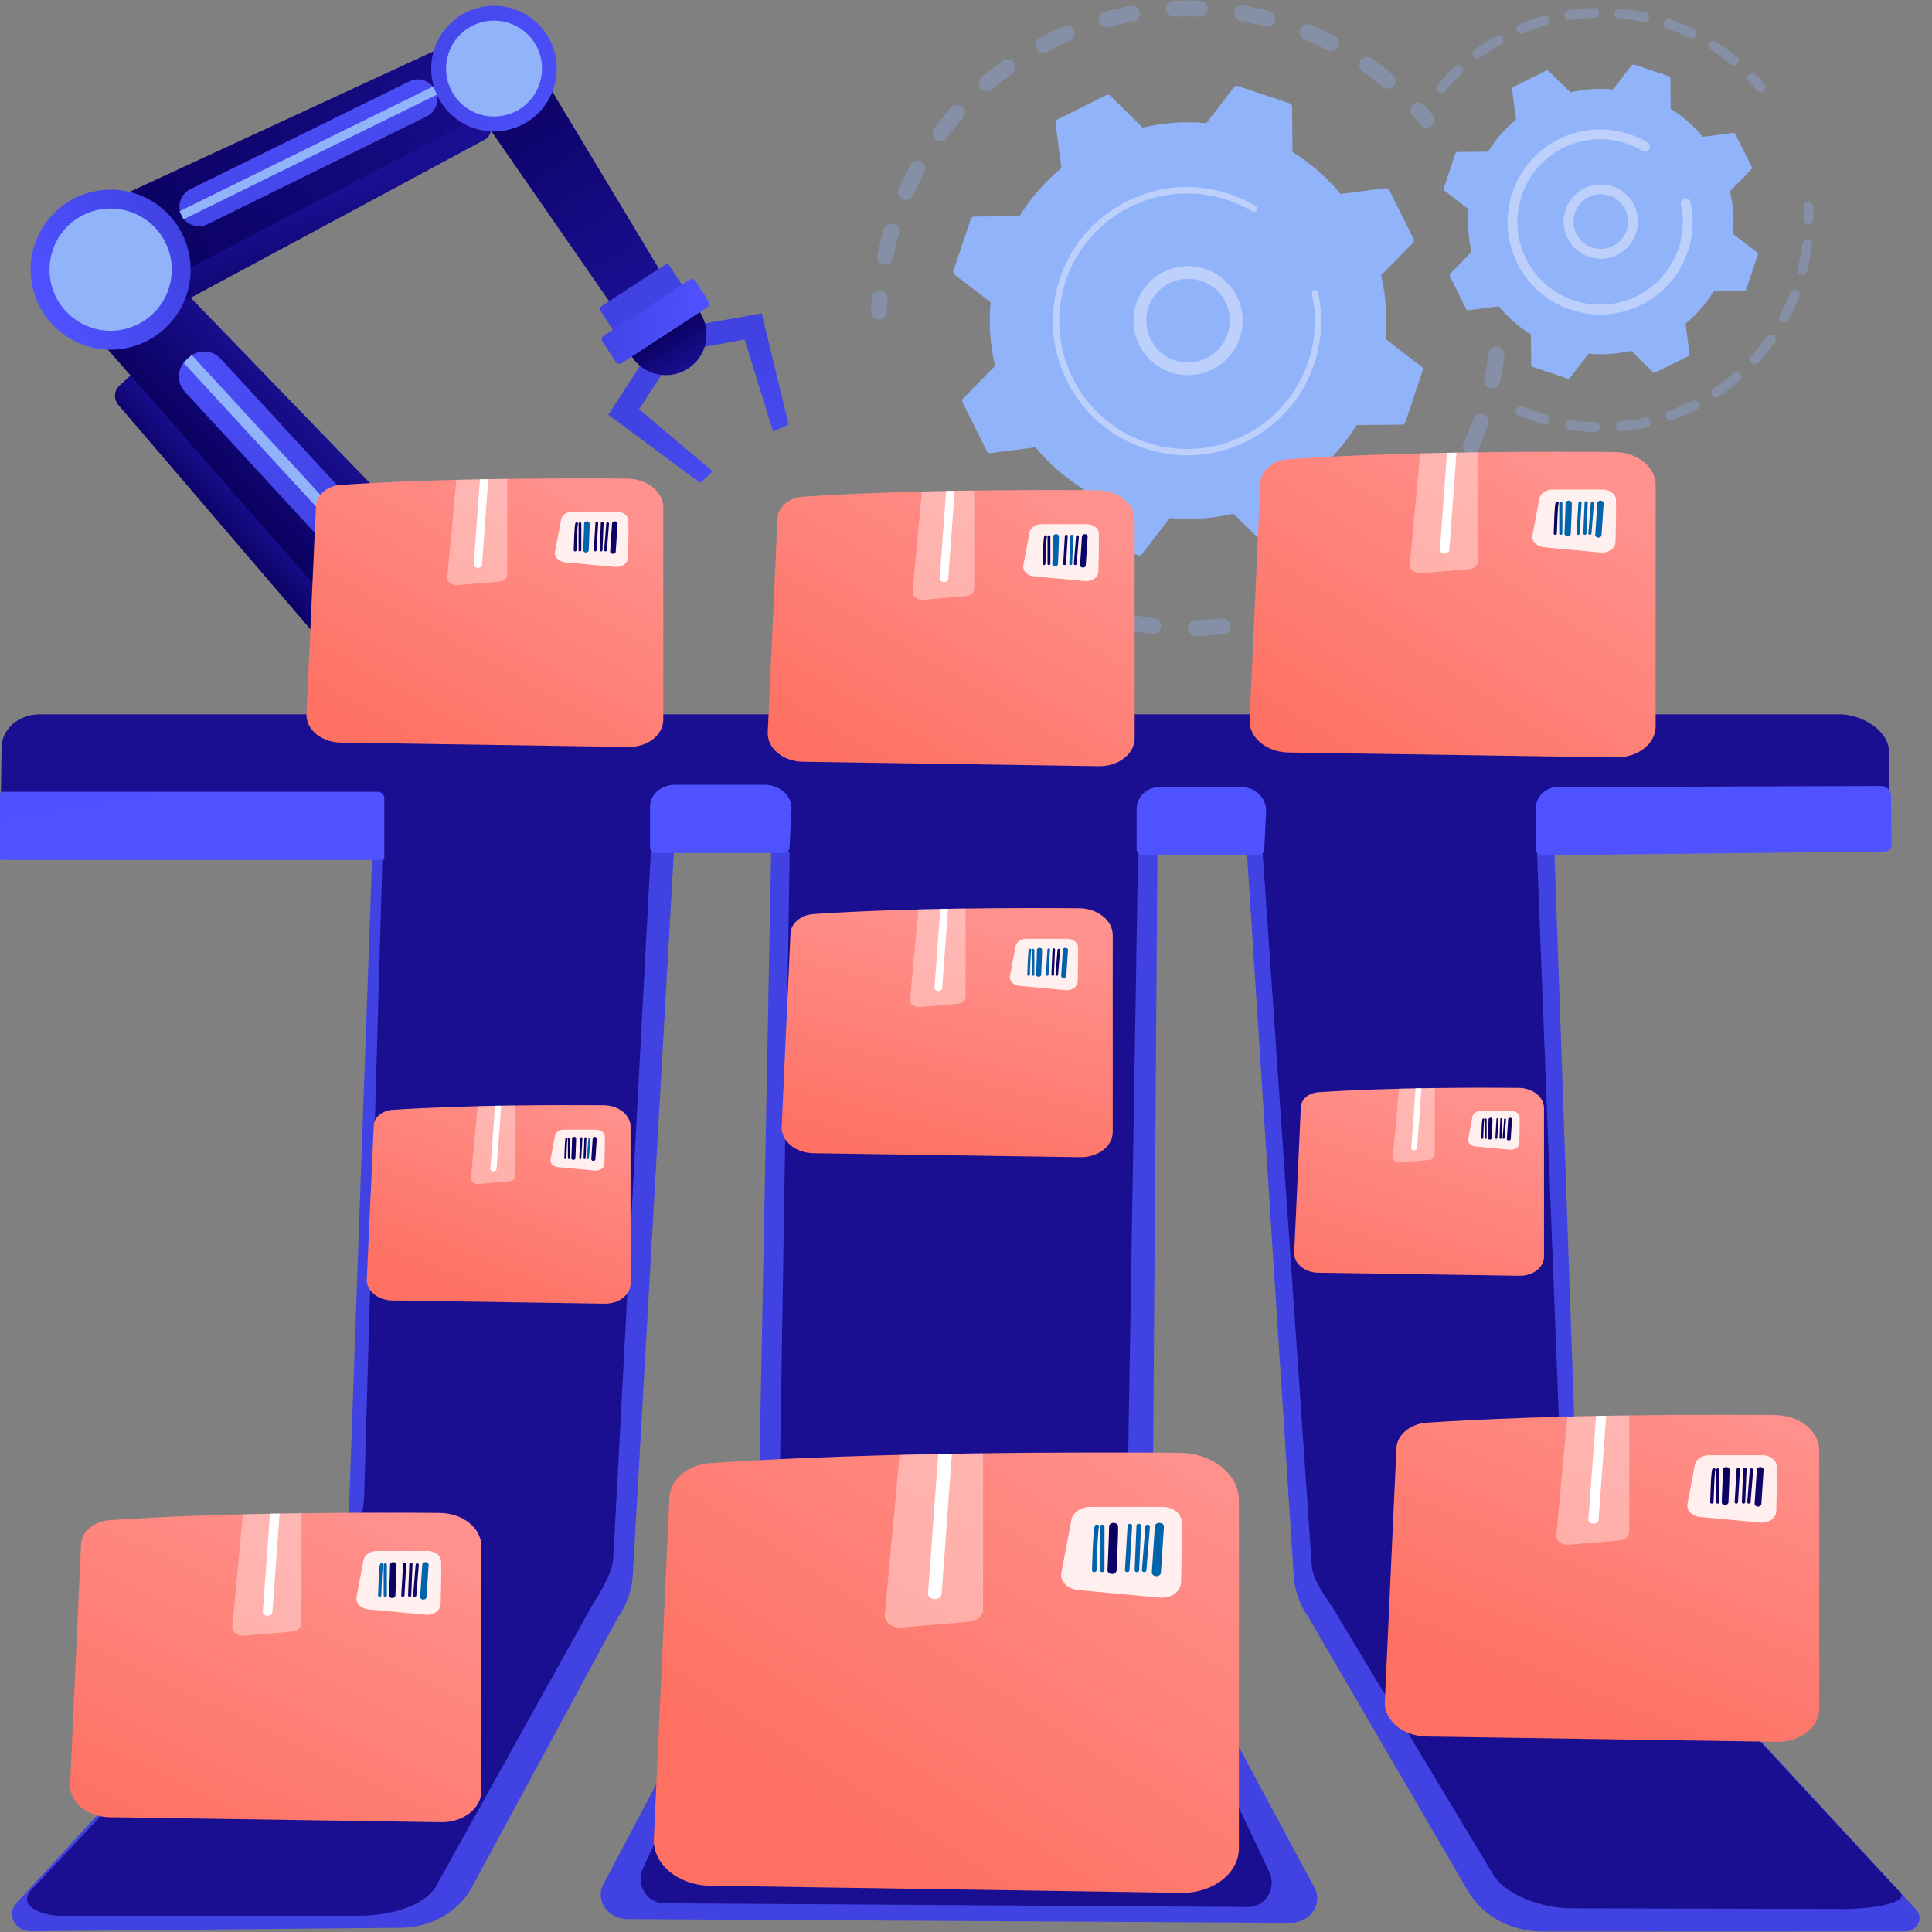 <?xml version="1.0" encoding="UTF-8"?> <svg xmlns="http://www.w3.org/2000/svg" width="2800" height="2800" viewBox="0 0 2800 2800" fill="none"><rect x="0" y="0" width="2800" height="2800" fill="#808080" stroke="none"/><g opacity="0.3"><path d="M2171.38 502.495C2177.06 503.782 2180.97 509.182 2180.27 515.094C2178.73 528.026 2176.61 541.083 2173.96 553.901C2172.67 560.138 2166.58 564.151 2160.34 562.863C2160.27 562.846 2160.19 562.83 2160.12 562.813C2154.01 561.43 2150.11 555.402 2151.38 549.24C2153.9 537.061 2155.91 524.658 2157.37 512.375C2158.12 506.053 2163.86 501.534 2170.18 502.286C2170.59 502.335 2170.99 502.407 2171.38 502.495ZM2148.48 600.284C2148.91 600.383 2149.35 600.51 2149.79 600.664C2155.79 602.789 2158.94 609.379 2156.81 615.38C2152.44 627.707 2147.51 639.97 2142.13 651.825C2139.51 657.625 2132.71 660.19 2126.88 657.572C2121.08 654.943 2118.51 648.11 2121.13 642.314C2126.24 631.044 2130.93 619.395 2135.08 607.679C2137.05 602.115 2142.86 599.012 2148.48 600.284ZM2104.61 690.598C2105.86 690.881 2107.09 691.381 2108.24 692.106C2113.61 695.516 2115.21 702.638 2111.8 708.016C2104.82 719.04 2097.27 729.898 2089.35 740.287C2085.49 745.351 2078.26 746.323 2073.2 742.475C2068.13 738.618 2067.15 731.382 2071.01 726.318C2078.52 716.453 2085.69 706.145 2092.33 695.675C2095.01 691.443 2099.99 689.551 2104.61 690.598ZM2041.64 768.852C2043.71 769.32 2045.67 770.365 2047.28 771.984C2051.76 776.507 2051.72 783.808 2047.2 788.288C2037.91 797.475 2028.12 806.373 2018.1 814.732C2013.21 818.801 2005.94 818.144 2001.86 813.258C1997.78 808.369 1998.44 801.099 2003.33 797.02C2012.86 789.082 2022.16 780.633 2030.97 771.899C2033.88 769.025 2037.93 768.011 2041.64 768.852ZM1962.8 831.098C1965.71 831.755 1968.35 833.527 1970.05 836.251C1973.41 841.658 1971.75 848.767 1966.35 852.129C1955.29 859.012 1943.78 865.519 1932.13 871.462C1926.47 874.362 1919.52 872.115 1916.62 866.441C1913.73 860.771 1915.98 853.828 1921.65 850.929C1932.71 845.281 1943.66 839.096 1954.17 832.555C1956.85 830.886 1959.95 830.452 1962.8 831.098ZM1872.17 874.35C1875.92 875.201 1879.17 877.912 1880.52 881.82C1882.61 887.837 1879.42 894.402 1873.41 896.489C1861.08 900.762 1848.41 904.561 1835.76 907.773C1829.59 909.34 1823.32 905.606 1821.75 899.434C1820.18 893.266 1823.92 886.992 1830.09 885.424C1842.11 882.37 1854.14 878.764 1865.86 874.703C1867.97 873.972 1870.14 873.892 1872.17 874.35ZM1454.09 807.839C1455.64 808.192 1457.15 808.874 1458.5 809.901C1468.37 817.389 1478.7 824.547 1489.2 831.172C1494.58 834.57 1496.19 841.69 1492.79 847.071C1489.4 852.457 1482.28 854.068 1476.89 850.669C1465.83 843.691 1454.96 836.154 1444.57 828.27C1439.49 824.42 1438.5 817.187 1442.35 812.117C1445.17 808.397 1449.81 806.872 1454.09 807.839ZM1774.26 896.427C1778.92 897.483 1782.62 901.395 1783.17 906.414C1783.87 912.745 1779.3 918.438 1772.97 919.134C1760 920.56 1746.81 921.438 1733.76 921.745C1727.4 921.865 1722.11 916.859 1721.97 910.491C1721.82 904.127 1726.86 898.845 1733.22 898.694C1745.61 898.405 1758.14 897.57 1770.46 896.218C1771.76 896.074 1773.05 896.152 1774.26 896.427ZM1540.42 859.143C1541.16 859.311 1541.9 859.552 1542.62 859.877C1553.92 864.97 1565.59 869.639 1577.3 873.763C1583.31 875.88 1586.46 882.463 1584.35 888.467C1582.23 894.47 1575.65 897.656 1569.65 895.513C1557.32 891.172 1545.04 886.258 1533.15 880.902C1527.35 878.286 1524.76 871.458 1527.37 865.655C1529.67 860.572 1535.19 857.958 1540.42 859.143ZM1673.88 896.08C1679.55 897.365 1683.46 902.752 1682.77 908.657C1682.03 914.982 1676.31 919.508 1669.98 918.773C1657.03 917.259 1643.97 915.166 1631.17 912.545C1631.09 912.532 1631.01 912.513 1630.93 912.495C1624.83 911.114 1620.93 905.1 1622.19 898.944C1623.47 892.704 1629.55 888.681 1635.79 889.959C1647.95 892.445 1660.36 894.431 1672.66 895.868C1673.07 895.92 1673.48 895.99 1673.88 896.08Z" fill="#91B3FA"></path><path d="M1394.29 753.269C1396.51 753.77 1398.6 754.927 1400.25 756.731C1404.26 761.12 1408.42 765.494 1412.63 769.744C1417.12 774.263 1417.09 781.566 1412.57 786.046C1408.05 790.531 1400.74 790.507 1396.26 785.975C1391.83 781.509 1387.45 776.906 1383.23 772.289C1378.93 767.591 1379.26 760.295 1383.96 756.003C1386.85 753.353 1390.74 752.463 1394.29 753.269Z" fill="#91B3FA"></path></g><g opacity="0.3"><path d="M1277.31 421.833C1282.73 423.062 1286.62 428.078 1286.25 433.809C1285.87 439.739 1285.61 445.779 1285.48 451.756C1285.33 458.123 1280.06 463.166 1273.69 463.023C1267.3 462.878 1262.28 457.6 1262.43 451.237C1262.57 444.944 1262.84 438.584 1263.24 432.339C1263.65 425.985 1269.13 421.164 1275.48 421.568C1276.11 421.607 1276.72 421.699 1277.31 421.833Z" fill="#91B3FA"></path><path d="M1824.12 12.089C1829.29 13.26 1834.47 14.524 1839.64 15.879C1845.8 17.495 1849.48 23.796 1847.87 29.955C1846.25 36.114 1839.92 39.814 1833.79 38.187C1821.86 35.06 1809.82 32.423 1797.88 30.329C1791.61 29.218 1787.42 23.255 1788.52 16.984C1789.62 10.709 1795.6 6.517 1801.87 7.618C1809.25 8.912 1816.74 10.417 1824.12 12.089ZM1897.32 35.297C1897.95 35.439 1898.58 35.637 1899.2 35.892C1911.08 40.804 1922.89 46.276 1934.3 52.155C1939.96 55.071 1942.18 62.024 1939.27 67.681C1936.35 73.341 1929.38 75.577 1923.74 72.647C1912.9 67.064 1901.68 61.869 1890.39 57.196C1884.5 54.765 1881.71 48.023 1884.14 42.142C1886.32 36.872 1891.95 34.079 1897.32 35.297ZM1741.53 1.308C1746.83 2.508 1750.7 7.341 1750.49 12.969C1750.26 19.335 1744.91 24.302 1738.55 24.071C1726.38 23.624 1714.02 23.694 1701.82 24.283C1695.46 24.579 1690.05 19.68 1689.75 13.322C1689.44 6.96 1694.35 1.556 1700.71 1.251C1713.56 0.633 1726.58 0.56 1739.39 1.028C1740.12 1.055 1740.84 1.152 1741.53 1.308ZM1983.97 82.889C1985.4 83.212 1986.78 83.817 1988.06 84.71C1998.56 92.108 2008.88 100.045 2018.72 108.298C2023.6 112.389 2024.24 119.658 2020.15 124.536C2016.05 129.418 2008.79 130.058 2003.9 125.961C1994.56 118.125 1984.76 110.588 1974.78 103.563C1969.57 99.9 1968.33 92.706 1971.99 87.501C1974.76 83.566 1979.55 81.888 1983.97 82.889ZM1643.03 8.651C1647.38 9.635 1650.94 13.111 1651.82 17.775C1652.99 24.033 1648.87 30.058 1642.61 31.232C1630.65 33.473 1618.61 36.261 1606.83 39.513C1600.69 41.208 1594.34 37.609 1592.65 31.468C1590.95 25.332 1594.55 18.985 1600.69 17.291C1613.09 13.865 1625.76 10.93 1638.36 8.57C1639.96 8.269 1641.54 8.314 1643.03 8.651ZM1548.52 37.43C1552 38.217 1555.06 40.601 1556.58 44.125C1559.09 49.976 1556.39 56.756 1550.53 59.268C1539.32 64.088 1528.17 69.437 1517.4 75.163C1511.79 78.162 1504.81 76.033 1501.81 70.404C1498.82 64.782 1500.95 57.803 1506.57 54.809C1517.9 48.782 1529.63 43.154 1541.44 38.084C1543.76 37.085 1546.23 36.911 1548.52 37.43ZM1462.54 86.127C1465.18 86.726 1467.63 88.253 1469.34 90.626C1473.06 95.787 1471.9 102.994 1466.73 106.719C1456.82 113.871 1447.11 121.515 1437.85 129.449C1433.02 133.591 1425.75 133.038 1421.6 128.198C1417.46 123.363 1418.01 116.088 1422.85 111.942C1432.59 103.597 1442.82 95.546 1453.24 88.022C1456.03 86.007 1459.42 85.422 1462.54 86.127ZM1389.23 152.413C1391.06 152.828 1392.81 153.696 1394.32 155.03C1399.08 159.253 1399.52 166.537 1395.3 171.301C1387.19 180.442 1379.39 190.029 1372.11 199.802C1368.3 204.906 1361.07 205.956 1355.97 202.157C1350.87 198.351 1349.82 191.127 1353.62 186.023C1361.3 175.728 1369.51 165.63 1378.04 156.008C1380.94 152.747 1385.26 151.515 1389.23 152.413ZM1332.23 233.207C1333.26 233.44 1334.28 233.822 1335.25 234.356C1340.83 237.424 1342.86 244.436 1339.79 250.012C1333.92 260.687 1328.42 271.753 1323.46 282.91C1320.87 288.728 1314.04 291.333 1308.24 288.755C1302.42 286.168 1299.81 279.351 1302.39 273.533C1307.62 261.788 1313.41 250.137 1319.59 238.9C1322.13 234.294 1327.35 232.101 1332.23 233.207ZM1294.41 324.486C1294.64 324.538 1294.87 324.6 1295.1 324.666C1301.21 326.447 1304.72 332.847 1302.94 338.958C1300.43 347.587 1298.15 356.393 1296.17 365.142C1295.45 368.309 1294.77 371.479 1294.13 374.644C1292.85 380.885 1286.77 384.913 1280.53 383.639C1274.19 382.476 1270.26 376.282 1271.53 370.045C1272.21 366.712 1272.93 363.384 1273.68 360.05C1275.76 350.848 1278.16 341.58 1280.81 332.506C1282.52 326.624 1288.51 323.151 1294.41 324.486Z" fill="#91B3FA"></path><path d="M2058.19 148.603C2060.42 149.109 2062.53 150.283 2064.18 152.107C2068.37 156.735 2072.54 161.539 2076.57 166.386C2080.65 171.28 2079.98 178.549 2075.09 182.622C2070.2 186.694 2062.93 186.038 2058.86 181.14C2055.02 176.536 2051.06 171.974 2047.09 167.579C2042.81 162.862 2043.18 155.571 2047.9 151.298C2050.79 148.679 2054.65 147.803 2058.19 148.603Z" fill="#91B3FA"></path></g><path d="M2013.49 275.585C2012.47 273.528 2010.25 272.345 2007.97 272.643L1942.94 281.128C1923.4 257.545 1899.96 236.907 1873.15 220.334L1872.6 154.8C1872.58 152.501 1871.1 150.468 1868.93 149.737L1794.35 124.723C1792.17 123.992 1789.76 124.726 1788.36 126.546L1748.41 178.494C1717.03 175.552 1685.88 177.882 1656.08 184.917L1609.31 138.939C1607.67 137.328 1605.19 136.934 1603.14 137.957L1532.71 173.005C1530.65 174.03 1529.47 176.247 1529.77 178.526L1538.26 243.553C1514.67 263.091 1494.03 286.532 1477.46 313.34L1411.93 313.895C1409.63 313.914 1407.59 315.39 1406.86 317.569L1381.85 392.149C1381.12 394.328 1381.85 396.732 1383.67 398.133L1435.62 438.09C1432.68 469.47 1435.01 500.612 1442.04 530.419L1396.07 577.182C1394.46 578.82 1394.06 581.302 1395.08 583.359L1430.13 653.781C1431.16 655.84 1433.37 657.021 1435.65 656.724L1500.68 648.239C1520.22 671.823 1543.66 692.461 1570.47 709.033L1571.02 774.569C1571.04 776.867 1572.52 778.9 1574.7 779.632L1649.28 804.644C1651.46 805.376 1653.86 804.643 1655.26 802.821L1695.22 750.873C1726.6 753.817 1757.74 751.485 1787.55 744.451L1834.31 790.429C1835.95 792.042 1838.43 792.435 1840.49 791.411L1910.91 756.362C1912.97 755.338 1914.15 753.121 1913.85 750.842L1905.37 685.814C1928.95 666.276 1949.59 642.835 1966.16 616.027L2031.7 615.473C2033.99 615.454 2036.03 613.978 2036.76 611.798L2061.77 537.22C2062.5 535.04 2061.77 532.637 2059.95 531.235L2008 491.278C2010.94 459.899 2008.61 428.756 2001.58 398.949L2047.55 352.186C2049.17 350.547 2049.56 348.067 2048.54 346.007L2013.49 275.585Z" fill="#91B3FA"></path><path d="M1739.32 387.571C1776.91 396.082 1803.67 431.159 1800.65 470.709C1797.32 514.184 1759.25 546.843 1715.78 543.521C1694.72 541.915 1675.55 532.196 1661.8 516.169C1648.05 500.141 1641.36 479.715 1642.97 458.656C1646.3 415.18 1684.37 382.522 1727.84 385.844C1731.76 386.145 1735.6 386.727 1739.32 387.571ZM1708.3 523.792C1711.2 524.449 1714.17 524.899 1717.19 525.131C1750.52 527.681 1779.71 502.634 1782.26 469.307C1784.81 435.975 1759.77 406.774 1726.43 404.235C1693.1 401.685 1663.91 426.732 1661.36 460.059C1660.13 476.208 1665.26 491.867 1675.8 504.158C1684.37 514.145 1695.69 520.938 1708.3 523.792Z" fill="#BDD0FB"></path><path d="M1762.96 275.831C1769.42 277.293 1775.84 279.088 1782.2 281.221C1784.2 281.891 1786.2 282.596 1788.18 283.331C1797.94 286.959 1807.4 291.358 1816.41 296.46C1816.53 296.529 1816.66 296.599 1816.78 296.668C1817.12 296.867 1817.47 297.066 1817.82 297.269C1818.49 297.658 1819.17 298.055 1819.84 298.451C1821.6 299.496 1822.41 301.532 1821.98 303.43C1821.88 303.891 1821.7 304.345 1821.45 304.772C1820.15 306.962 1817.32 307.674 1815.13 306.38C1803.86 299.687 1791.8 294.167 1779.27 289.969C1717.05 269.091 1651.39 283.257 1603.78 321.735C1577.29 343.133 1556.4 372.058 1544.79 406.664C1542.76 412.732 1541.04 418.858 1539.65 425.017C1530.27 466.462 1535.39 509.513 1554.58 548.066C1576.62 592.353 1614.59 625.407 1661.49 641.136C1758.35 673.612 1863.49 621.255 1895.96 524.441C1897.96 518.472 1899.66 512.423 1901.04 506.322C1907.02 479.885 1907.15 452.432 1901.32 425.935C1901.17 425.25 1901.18 424.569 1901.32 423.928C1901.71 422.241 1903.03 420.837 1904.83 420.442C1907.32 419.902 1909.78 421.461 1910.33 423.957C1916.44 451.775 1916.31 480.599 1910.03 508.353C1908.58 514.757 1906.81 521.105 1904.71 527.371C1870.62 629.017 1760.17 683.958 1658.56 649.881C1609.32 633.368 1569.46 598.668 1546.33 552.175C1526.18 511.701 1520.81 466.505 1530.65 422.996C1532.11 416.531 1533.91 410.1 1536.05 403.731C1552.56 354.492 1587.26 314.633 1633.75 291.495C1674.24 271.345 1719.45 265.978 1762.96 275.831Z" fill="#BDD0FB"></path><g opacity="0.3"><path d="M2622.16 293.057C2625.17 293.737 2627.49 296.323 2627.69 299.556C2628.07 305.588 2628.28 311.716 2628.29 317.765C2628.3 321.696 2625.13 324.891 2621.19 324.906C2617.26 324.934 2614.07 321.738 2614.05 317.807C2614.04 312.042 2613.84 306.203 2613.48 300.445C2613.23 296.524 2616.22 293.143 2620.14 292.891C2620.84 292.849 2621.51 292.91 2622.16 293.057Z" fill="#91B3FA"></path><path d="M2620.57 347.807C2624.09 348.604 2626.51 351.953 2626.06 355.608C2624.8 365.94 2623 376.326 2620.71 386.472C2620.22 388.608 2619.71 390.746 2619.18 392.886C2618.23 396.705 2614.19 398.836 2610.55 398.083C2606.73 397.134 2604.41 393.27 2605.36 389.457C2605.87 387.412 2606.35 385.369 2606.82 383.328C2609.01 373.65 2610.72 363.745 2611.93 353.893C2612.4 349.987 2615.95 347.21 2619.85 347.681C2620.1 347.714 2620.34 347.754 2620.57 347.807ZM2602.73 419.553C2603.05 419.627 2603.38 419.724 2603.71 419.846C2607.38 421.255 2609.22 425.372 2607.81 429.046C2603.3 440.831 2598.02 452.44 2592.12 463.544C2590.28 467.019 2585.95 468.321 2582.49 466.49C2579.02 464.641 2577.7 460.336 2579.54 456.862C2585.18 446.266 2590.21 435.193 2594.51 423.955C2595.79 420.607 2599.33 418.784 2602.73 419.553ZM2568.01 484.827C2568.89 485.027 2569.75 485.399 2570.53 485.947C2573.75 488.208 2574.52 492.653 2572.26 495.87C2565.01 506.171 2557.03 516.136 2548.55 525.473C2545.91 528.389 2541.42 528.606 2538.5 525.955C2535.59 523.314 2535.37 518.809 2538.01 515.899C2546.1 506.993 2553.7 497.499 2560.61 487.672C2562.32 485.244 2565.28 484.209 2568.01 484.827ZM2518.31 539.573C2519.75 539.899 2521.1 540.674 2522.13 541.871C2524.7 544.854 2524.36 549.354 2521.37 551.916C2511.8 560.143 2501.64 567.845 2491.16 574.811C2487.88 576.985 2483.46 576.084 2481.29 572.819C2479.11 569.546 2480 565.127 2483.28 562.946C2493.27 556.31 2502.96 548.959 2512.09 541.116C2513.87 539.587 2516.19 539.092 2518.31 539.573ZM2456.75 580.519C2458.76 580.973 2460.56 582.293 2461.55 584.279C2463.31 587.793 2461.89 592.069 2458.37 593.833C2447.1 599.473 2435.37 604.475 2423.52 608.692C2419.81 610.02 2415.74 608.078 2414.42 604.372C2413.1 600.666 2415.04 596.591 2418.74 595.277C2430.05 591.25 2441.24 586.482 2451.99 581.096C2453.52 580.33 2455.2 580.168 2456.75 580.519ZM2387.13 605.279C2389.73 605.868 2391.89 607.905 2392.51 610.683C2393.36 614.519 2390.94 618.32 2387.1 619.176C2374.8 621.909 2362.21 623.899 2349.68 625.085C2345.76 625.444 2342.3 622.578 2341.92 618.665C2341.55 614.752 2344.43 611.276 2348.34 610.906C2360.28 609.775 2372.28 607.879 2384.01 605.273C2385.07 605.035 2386.13 605.054 2387.13 605.279ZM2313.58 612.263C2316.84 613 2319.22 615.957 2319.12 619.413C2319 623.344 2315.72 626.436 2311.79 626.323C2299.23 625.954 2286.54 624.79 2274.05 622.868C2270.16 622.202 2267.49 618.625 2268.09 614.74C2268.69 610.854 2272.33 608.191 2276.22 608.786C2288.13 610.628 2300.24 611.736 2312.21 612.088C2312.68 612.102 2313.14 612.163 2313.58 612.263ZM2205.56 588.733C2205.96 588.824 2206.36 588.951 2206.76 589.118C2216.32 593.145 2226.28 596.718 2236.35 599.74C2237.88 600.206 2239.38 600.646 2240.88 601.065C2244.66 602.136 2246.87 606.064 2245.8 609.85C2244.74 613.645 2240.75 615.95 2237.02 614.777C2235.42 614.322 2233.82 613.86 2232.23 613.371C2221.7 610.211 2211.27 606.466 2201.23 602.241C2197.61 600.714 2195.91 596.543 2197.43 592.918C2198.79 589.689 2202.25 587.985 2205.56 588.733Z" fill="#91B3FA"></path></g><g opacity="0.3"><path d="M2384.51 18.003C2388.3 18.86 2390.71 22.614 2389.9 26.43C2389.09 30.274 2385.3 32.733 2381.46 31.912C2369.88 29.447 2358.05 27.668 2346.3 26.625C2342.41 26.244 2339.49 22.823 2339.84 18.902C2340.18 14.982 2343.64 12.094 2347.56 12.438C2359.88 13.537 2372.28 15.396 2384.42 17.98C2384.45 17.988 2384.48 17.995 2384.51 18.003ZM2419.62 27.712C2419.87 27.77 2420.12 27.84 2420.37 27.924C2432.09 31.933 2443.7 36.7 2454.86 42.084C2458.4 43.798 2459.88 48.048 2458.17 51.59C2456.46 55.139 2452.19 56.602 2448.67 54.913C2438.02 49.773 2426.95 45.227 2415.75 41.395C2412.03 40.126 2410.05 36.075 2411.32 32.358C2412.51 28.878 2416.12 26.921 2419.62 27.712ZM2312.09 11.588C2315.17 12.286 2317.52 14.985 2317.63 18.291C2317.77 22.213 2314.69 25.511 2310.76 25.646C2298.92 26.061 2287.01 27.192 2275.36 29.023C2271.46 29.617 2267.83 26.977 2267.22 23.09C2266.61 19.209 2269.27 15.56 2273.15 14.95C2285.37 13.033 2297.86 11.847 2310.27 11.418C2310.9 11.396 2311.51 11.457 2312.09 11.588ZM2485.11 59.38C2485.9 59.559 2486.68 59.877 2487.4 60.34C2497.83 67.056 2507.94 74.487 2517.46 82.425C2520.49 84.942 2520.89 89.433 2518.38 92.457C2515.86 95.466 2511.37 95.876 2508.35 93.365C2499.27 85.799 2489.62 78.718 2479.68 72.309C2476.38 70.178 2475.42 65.77 2477.55 62.468C2479.22 59.885 2482.28 58.739 2485.11 59.38ZM2240.28 22.87C2242.73 23.427 2244.82 25.276 2245.56 27.866C2246.64 31.654 2244.44 35.59 2240.66 36.667C2229.3 39.898 2218.01 43.859 2207.12 48.45C2203.49 49.981 2199.31 48.275 2197.79 44.648C2196.26 41.023 2197.97 36.846 2201.59 35.322C2213.02 30.515 2224.85 26.357 2236.76 22.965C2237.95 22.628 2239.15 22.616 2240.28 22.87ZM2173.26 51.051C2175.14 51.477 2176.84 52.661 2177.87 54.464C2179.82 57.877 2178.64 62.23 2175.22 64.18C2164.94 70.058 2154.92 76.609 2145.45 83.647C2142.29 85.998 2137.83 85.338 2135.49 82.183C2133.14 79.028 2133.8 74.572 2136.95 72.227C2146.88 64.843 2157.38 57.972 2168.16 51.815C2169.76 50.895 2171.58 50.672 2173.26 51.051ZM2114.92 94.481C2116.24 94.779 2117.49 95.456 2118.5 96.516C2121.21 99.362 2121.1 103.872 2118.25 106.585C2109.67 114.745 2101.52 123.508 2094.02 132.627C2091.53 135.655 2087.04 136.1 2084 133.602C2080.96 131.104 2080.53 126.62 2083.02 123.578C2090.88 114.021 2099.43 104.828 2108.43 96.263C2110.22 94.558 2112.67 93.972 2114.92 94.481Z" fill="#91B3FA"></path><path d="M2541.24 106.173C2542.58 106.476 2543.84 107.169 2544.85 108.247C2549.02 112.692 2553.08 117.281 2556.91 121.885C2559.43 124.907 2559.02 129.399 2556 131.916C2552.97 134.418 2548.49 134.016 2545.97 130.999C2542.31 126.607 2538.44 122.23 2534.46 117.986C2531.77 115.117 2531.92 110.609 2534.79 107.922C2536.58 106.245 2539.01 105.668 2541.24 106.173Z" fill="#91B3FA"></path></g><path d="M2515.15 194.58C2514.47 193.204 2512.98 192.412 2511.46 192.611L2467.94 198.288C2454.87 182.507 2439.19 168.697 2421.25 157.607L2420.88 113.754C2420.86 112.216 2419.88 110.856 2418.42 110.366L2368.51 93.628C2367.05 93.139 2365.45 93.63 2364.51 94.848L2337.77 129.609C2316.77 127.64 2295.93 129.199 2275.99 133.906L2244.7 103.139C2243.6 102.061 2241.94 101.797 2240.56 102.483L2193.44 125.936C2192.06 126.622 2191.27 128.105 2191.47 129.63L2197.15 173.143C2181.37 186.217 2167.56 201.902 2156.47 219.841L2112.61 220.212C2111.07 220.225 2109.71 221.212 2109.22 222.67L2092.49 272.576C2092 274.035 2092.49 275.643 2093.71 276.58L2128.47 303.318C2126.5 324.316 2128.06 345.155 2132.77 365.1L2102 396.392C2100.92 397.488 2100.66 399.149 2101.34 400.525L2124.79 447.649C2125.48 449.026 2126.96 449.816 2128.49 449.618L2172 443.94C2185.08 459.722 2200.76 473.531 2218.7 484.621L2219.07 528.475C2219.08 530.013 2220.07 531.373 2221.53 531.863L2271.44 548.601C2272.89 549.09 2274.5 548.6 2275.44 547.381L2302.18 512.62C2323.17 514.59 2344.01 513.03 2363.96 508.323L2395.25 539.089C2396.35 540.168 2398.01 540.432 2399.39 539.746L2446.51 516.293C2447.89 515.607 2448.68 514.124 2448.48 512.599L2442.8 469.086C2458.58 456.012 2472.39 440.326 2483.48 422.388L2527.33 422.018C2528.87 422.005 2530.23 421.018 2530.72 419.559L2547.46 369.655C2547.95 368.196 2547.46 366.589 2546.24 365.65L2511.48 338.912C2513.45 317.914 2511.89 297.075 2507.18 277.13L2537.95 245.838C2539.03 244.741 2539.29 243.081 2538.6 241.703L2515.15 194.58Z" fill="#91B3FA"></path><path d="M2331.98 268.603C2343.18 271.139 2353.24 277.173 2360.85 286.048C2370.22 296.967 2374.77 310.881 2373.68 325.226C2371.42 354.829 2345.49 377.077 2315.87 374.821C2286.22 372.501 2264.01 346.617 2266.27 317.008C2267.37 302.661 2273.99 289.602 2284.9 280.239C2295.82 270.869 2309.74 266.313 2324.08 267.415C2326.76 267.622 2329.4 268.02 2331.98 268.603ZM2311.2 359.755C2313.07 360.178 2314.99 360.469 2316.96 360.622C2338.74 362.281 2357.81 345.917 2359.48 324.135C2360.28 313.588 2356.94 303.347 2350.04 295.321C2343.15 287.287 2333.55 282.431 2323 281.611C2312.44 280.805 2302.21 284.155 2294.18 291.043C2286.14 297.936 2281.28 307.543 2280.47 318.098C2278.95 337.909 2292.37 355.49 2311.2 359.755Z" fill="#BDD0FB"></path><path d="M2348.54 190.846C2352.93 191.841 2357.31 193.068 2361.67 194.526C2370.33 197.427 2378.7 201.212 2386.57 205.789C2386.92 205.997 2387.28 206.206 2387.63 206.414C2390.35 208.028 2391.6 211.171 2390.94 214.101C2390.78 214.813 2390.5 215.513 2390.11 216.173C2388.11 219.554 2383.74 220.648 2380.36 218.656C2373.05 214.313 2365.24 210.742 2357.15 208.032L2357.14 208.031C2356.7 207.881 2356.25 207.737 2355.81 207.594C2336.6 201.356 2316.56 200.142 2297.22 203.747C2286.72 205.705 2276.42 209.091 2266.57 213.883C2266.49 213.922 2266.41 213.961 2266.33 213.999C2266.09 214.122 2265.84 214.238 2265.6 214.361C2236.93 228.632 2215.53 253.21 2205.35 283.572C2204.03 287.501 2202.92 291.464 2202.02 295.451C2195.95 322.281 2199.26 350.152 2211.68 375.115C2225.96 403.784 2250.54 425.177 2280.89 435.358C2311.24 445.522 2343.77 443.29 2372.44 429.027C2401.1 414.757 2422.5 390.178 2432.69 359.816C2433.99 355.954 2435.08 352.037 2435.97 348.091C2439.84 330.972 2439.93 313.204 2436.15 296.052C2435.92 294.994 2435.94 293.942 2436.16 292.953C2436.75 290.349 2438.8 288.18 2441.58 287.57C2445.42 286.736 2449.22 289.15 2450.06 292.999C2454.28 312.191 2454.19 332.076 2449.86 351.223C2448.86 355.645 2447.64 360.023 2446.19 364.344C2434.8 398.317 2410.86 425.814 2378.78 441.779C2346.71 457.738 2310.35 460.287 2276.37 448.865C2242.4 437.474 2214.9 413.539 2198.94 381.458C2185.04 353.536 2181.33 322.354 2188.13 292.336C2189.13 287.88 2190.37 283.441 2191.85 279.048C2213.91 213.281 2282.28 175.846 2348.54 190.846Z" fill="#BDD0FB"></path><path d="M173.183 558.797C165.117 566.223 164.416 578.716 171.6 586.998L624.57 1115.95C632.061 1124.58 645.21 1125.32 653.621 1117.58L692.159 1082.09L193.291 540.283L173.183 558.797Z" fill="url(#paint0_linear_27_341)"></path><path d="M235.212 388.856C219.791 372.783 194.348 371.994 177.962 387.082L137.337 424.487C120.951 439.575 119.641 464.996 134.388 481.689L674.865 1098.02L788.159 993.703C797.347 985.243 797.766 970.877 789.086 961.897L235.212 388.856Z" fill="url(#paint1_linear_27_341)"></path><path d="M273.974 517.995L269.725 521.908C256.568 534.022 255.722 554.508 267.837 567.665L553.052 877.431C565.166 890.588 585.652 891.433 598.809 879.319L603.058 875.406C616.215 863.292 617.06 842.806 604.946 829.649L319.731 519.884C307.617 506.727 287.13 505.881 273.974 517.995Z" fill="url(#paint2_linear_27_341)"></path><path d="M277.827 514.516L265.851 525.542L594.909 882.974L606.886 871.948L277.827 514.516Z" fill="#91B3FA"></path><path d="M716.737 1194.08C796.483 1194.08 861.13 1129.43 861.13 1049.69C861.13 969.94 796.483 905.293 716.737 905.293C636.991 905.293 572.344 969.94 572.344 1049.69C572.344 1129.43 636.991 1194.08 716.737 1194.08Z" fill="url(#paint3_linear_27_341)"></path><path opacity="0.39" d="M770.904 1145.68C823.955 1115.74 842.695 1048.47 812.761 995.419C782.827 942.367 715.555 923.627 662.505 953.56C609.454 983.494 590.714 1050.77 620.648 1103.82C650.581 1156.87 717.854 1175.61 770.904 1145.68Z" fill="white"></path><path d="M169.36 422.192L187.938 459.935C191.993 468.173 202.054 471.431 210.168 467.133L702.696 202.271C710.477 198.15 713.572 188.591 709.684 180.691L699.991 160.998L169.36 422.192Z" fill="url(#paint4_linear_27_341)"></path><path d="M755.869 50.707L775.454 90.494C783.353 106.542 776.967 125.96 761.085 134.188L177.696 439.129L123.08 328.173C118.651 319.175 122.501 308.295 131.604 304.084L712.479 35.443C728.686 27.875 747.969 34.659 755.869 50.707Z" fill="url(#paint5_linear_27_341)"></path><path d="M593.113 117.986L275.903 274.127C261.869 281.035 256.092 298.013 263 312.047C269.908 326.081 286.886 331.858 300.92 324.95L618.13 168.809C632.164 161.901 637.941 144.923 631.033 130.889C624.125 116.855 607.147 111.078 593.113 117.986Z" fill="url(#paint6_linear_27_341)"></path><path d="M260.142 306.195L265.915 317.924L633.949 136.778L628.176 125.049L260.142 306.195Z" fill="#91B3FA"></path><path d="M160.345 506.75C224.384 506.75 276.297 454.836 276.297 390.798C276.297 326.759 224.384 274.846 160.345 274.846C96.306 274.846 44.393 326.759 44.393 390.798C44.393 454.836 96.306 506.75 160.345 506.75Z" fill="url(#paint7_linear_27_341)"></path><path d="M121.228 311.331C77.34 332.934 59.275 386.025 80.878 429.913C102.481 473.801 155.572 491.867 199.46 470.264C243.348 448.661 261.414 395.57 239.811 351.681C218.208 307.793 165.117 289.728 121.228 311.331Z" fill="#91B3FA"></path><path d="M942.02 416.769L912.786 435.666C900.994 443.288 886.768 442.393 880.775 433.653L658.62 113.042L740.146 60.342C746.758 56.069 754.728 56.743 757.793 61.834L953.328 386.754C958.837 395.808 953.812 409.147 942.02 416.769Z" fill="url(#paint8_linear_27_341)"></path><path d="M715.94 190.415C766.208 190.415 806.958 149.665 806.958 99.397C806.958 49.129 766.208 8.379 715.94 8.379C665.672 8.379 624.922 49.129 624.922 99.397C624.922 149.665 665.672 190.415 715.94 190.415Z" fill="url(#paint9_linear_27_341)"></path><path d="M753.716 157.766C785.967 136.924 795.215 93.883 774.373 61.633C753.531 29.383 710.491 20.136 678.24 40.978C645.989 61.821 636.741 104.861 657.583 137.111C678.426 169.361 721.466 178.609 753.716 157.766Z" fill="#91B3FA"></path><path d="M989.273 414.34L968.859 383.024C968.2 382.013 966.846 381.728 965.836 382.387L869.42 445.239C868.409 445.898 868.124 447.252 868.783 448.262L889.197 479.577C889.856 480.588 891.209 480.873 892.22 480.214L988.636 417.363C989.647 416.704 989.932 415.351 989.273 414.34Z" fill="url(#paint10_linear_27_341)"></path><path d="M1011.56 470.536L1103.93 454.221L1142.99 615.465L1120.39 625.492L1079.12 492.013L1007.39 505.17L1011.56 470.536Z" fill="url(#paint11_linear_27_341)"></path><path d="M932.68 522.426L881.618 601.1L1014.84 699.985L1032.89 683.095L926.092 593.012L966.198 532.098L932.68 522.426Z" fill="url(#paint12_linear_27_341)"></path><path d="M911.631 509.555C920.134 527.902 937.87 541.382 959.453 543.458C991.827 546.573 1020.59 522.853 1023.71 490.479C1025.29 474.095 1019.99 458.635 1010.18 446.956L911.631 509.555Z" fill="url(#paint13_linear_27_341)"></path><path d="M890.502 476.39L874.897 486.562C872.082 488.397 871.392 492.327 873.356 495.339L892.218 524.274C894.182 527.287 898.056 528.241 900.87 526.406L1025.3 445.295C1028.11 443.46 1028.8 439.531 1026.84 436.518L1007.98 407.583C1006.01 404.571 1002.14 403.616 999.322 405.451L985.023 414.772L890.502 476.39Z" fill="url(#paint14_linear_27_341)"></path><path d="M2777.04 2767.56L2327.46 2280.03C2301.75 2252.16 2287.11 2217.26 2285.88 2180.94L2252.56 1228.38L2252.57 1038.08L545.737 1040.18L541.244 1187.95L505.968 2180.94C504.739 2217.26 490.17 2252.16 464.465 2280.03L23.776 2757.96C8.692 2774.31 21.72 2799.19 45.225 2798.93L581.233 2793.87C624.892 2793.45 664.574 2770.77 683.82 2735.22L895.141 2344.85C908.285 2326.24 915.861 2304.86 917.118 2282.79L979.18 1190.2L1118.42 1192.44L1097.26 2302.6C1097.16 2307.71 1095.86 2312.73 1093.42 2317.34L874.479 2730.66C862.095 2754.04 880.764 2781.15 909.357 2781.31L1869.79 2786.73C1898.69 2786.89 1917.72 2759.46 1905.06 2735.89L1673.9 2305.74C1671.21 2300.74 1669.86 2295.22 1669.96 2289.66L1677.63 1205.92L1805.64 1212.66L1874.88 2282.79C1876.13 2304.86 1883.71 2326.24 1896.85 2344.85L2127.35 2740.46C2148.44 2776.65 2189.88 2799.29 2235.01 2799.28L2760.55 2799.08C2778.64 2799.27 2788.64 2780.14 2777.04 2767.56Z" fill="url(#paint15_linear_27_341)"></path><path d="M554.8 1223.98L527.872 2164.15C526.832 2200.47 514.431 2235.37 492.658 2263.24L43.23 2741.26C26.386 2765.71 67.114 2776.66 87.023 2776.4H523.274C560.253 2775.99 618.141 2764.59 634.442 2729.04L857.386 2328.06C868.52 2309.46 887.717 2280.49 888.781 2258.42L944.365 1213.28L554.8 1223.98Z" fill="url(#paint16_linear_27_341)"></path><path d="M2226.73 1215.32L2263.08 2155.14C2264.83 2191.44 2277.86 2226.13 2300.08 2253.65L2754.5 2743.3C2764.53 2755.72 2725.31 2765.71 2675.33 2766.69L2278.39 2765.71C2240.35 2766.34 2180.1 2748.64 2161.61 2712.74L1932.53 2331.76C1921.09 2313.34 1902.59 2290.65 1901.09 2268.61L1829.22 1225.5L2226.73 1215.32Z" fill="url(#paint17_linear_27_341)"></path><path d="M1145.13 1193.62L1128.03 2279.7C1127.95 2284.8 1126.8 2289.83 1124.65 2294.43L931.81 2707.76C920.902 2731.14 937.346 2758.25 962.531 2758.41L1808.49 2763.82C1833.95 2763.99 1850.71 2736.55 1839.55 2712.99L1635.95 2282.84C1633.58 2277.83 1632.39 2272.32 1632.48 2266.75L1649.59 1221.19C1649.9 1202.25 1635.65 1186.42 1617.29 1185.31L1181.47 1158.91C1161.97 1157.73 1145.45 1173.51 1145.13 1193.62Z" fill="url(#paint18_linear_27_341)"></path><path d="M2682.07 1232.87L37.623 1236.2C17.463 1236.2 0.562 1222.23 0.562 1204.79L2.246 1084.08C2.246 1056.92 26.586 1035.23 57.999 1035.23H2665.79C2699.63 1035.23 2737.66 1059.88 2737.66 1089.13V1183.46C2737.66 1216.26 2720 1232.87 2682.07 1232.87Z" fill="url(#paint19_linear_27_341)"></path><path d="M554.548 1246.34H2.25C1.007 1246.34 0 1245.33 0 1244.09V1150.53C0 1148.87 1.343 1147.53 3 1147.53H547.631C552.786 1147.53 556.964 1151.7 556.964 1156.86V1243.92C556.964 1245.26 555.882 1246.34 554.548 1246.34Z" fill="url(#paint20_linear_27_341)"></path><path d="M2235.76 1239.49L2731.73 1234.1C2737.17 1234.04 2741.54 1229.57 2741.47 1224.13L2740.64 1153.37C2740.54 1145.47 2734.1 1139.12 2726.19 1139.15L2257.05 1140.79C2239.69 1140.79 2225.61 1154.86 2225.61 1172.23V1229.45C2225.61 1235.04 2230.17 1239.55 2235.76 1239.49Z" fill="url(#paint21_linear_27_341)"></path><path d="M1656.29 1239.61H1823.52C1828.22 1239.61 1832.09 1235.92 1832.31 1231.22L1834.9 1176.41C1835.82 1157.01 1819.69 1140.79 1799.48 1140.79H1680.03C1661.96 1140.79 1647.31 1154.87 1647.31 1172.23V1230.62C1647.31 1235.58 1651.33 1239.61 1656.29 1239.61Z" fill="url(#paint22_linear_27_341)"></path><path d="M950.05 1236.23H1136.05C1140.42 1236.23 1144.02 1232.96 1144.23 1228.78L1147.12 1173.04C1148.12 1153.63 1130.5 1137.42 1108.41 1137.42H977.873C958.129 1137.42 942.124 1151.49 942.124 1168.86V1228.66C942.124 1232.84 945.672 1236.23 950.05 1236.23Z" fill="url(#paint23_linear_27_341)"></path><path d="M961.276 1043.16V735.677C961.276 712.649 937.912 693.911 908.842 693.66C821.594 692.908 641.65 692.87 494.416 702.698C474.325 704.039 458.697 717.083 457.969 733.044L444.208 1034.71C443.186 1057.12 465.557 1075.85 493.867 1076.28L910.601 1082.55C938.431 1082.97 961.276 1065.21 961.276 1043.16Z" fill="url(#paint24_linear_27_341)"></path><path opacity="0.87" d="M910.743 754.641C911.114 769.555 910.555 793.219 910.097 808.507C909.859 816.461 901.043 822.523 891.067 821.596L819.265 814.93C809.7 814.042 802.961 807.059 804.389 799.515L813.202 752.943C814.453 746.331 821.623 741.44 830.063 741.44H893.696C902.969 741.439 910.56 747.298 910.743 754.641Z" fill="white"></path><path opacity="0.37" d="M723.1 842.902L663.204 848.02C654.823 848.737 647.671 843.262 648.289 836.602L661.383 695.47C686.491 694.839 711.257 694.38 735.155 694.056V832.267C735.155 837.731 729.958 842.316 723.1 842.902Z" fill="white"></path><path d="M698.551 818.44C698.367 820.978 695.711 822.936 692.542 822.936C692.425 822.936 692.307 822.933 692.189 822.927C688.867 822.775 686.329 820.519 686.525 817.887L695.556 694.712C699.606 694.633 703.622 694.561 707.639 694.491L698.551 818.44Z" fill="white"></path><path d="M877.537 799.099C878.588 799.099 879.475 798.453 879.541 797.608L882.647 758.811C882.718 757.935 881.878 757.18 880.768 757.124C879.603 757.053 878.709 757.736 878.638 758.612L875.531 797.409C875.46 798.285 876.3 799.04 877.41 799.096C877.455 799.099 877.498 799.099 877.537 799.099Z" fill="url(#paint25_linear_27_341)"></path><path d="M871.144 799.099C872.223 799.099 873.117 798.422 873.152 797.561L874.78 758.022C874.815 757.143 873.945 756.406 872.839 756.378C871.56 756.328 870.803 757.04 870.764 757.916L869.136 797.455C869.101 798.334 869.972 799.071 871.078 799.099C871.078 799.099 871.124 799.099 871.144 799.099Z" fill="url(#paint26_linear_27_341)"></path><path d="M862.475 799.096C861.365 799.056 860.51 798.31 860.565 797.434C861.361 784.152 862.879 758.817 862.903 757.954C862.911 757.084 863.809 756.379 864.911 756.379C866.021 756.379 866.919 757.091 866.919 757.97C866.919 758.626 864.966 791.084 864.573 797.584C864.522 798.438 863.635 799.1 862.569 799.1C862.538 799.099 862.506 799.099 862.475 799.096Z" fill="url(#paint27_linear_27_341)"></path><path d="M849.182 800.691C851.335 800.691 853.116 799.339 853.191 797.621C854.889 759.312 854.591 758.448 854.395 757.876C853.814 756.176 851.587 755.179 849.464 755.642C847.499 756.068 846.271 757.578 846.538 759.134C846.668 761.436 845.769 783.726 845.165 797.396C845.087 799.151 846.82 800.627 849.036 800.686C849.084 800.691 849.135 800.691 849.182 800.691Z" fill="#0064AC"></path><path d="M840.478 799.099C841.588 799.099 842.486 798.387 842.486 797.508V758.711C842.486 757.832 841.588 757.12 840.478 757.12C839.368 757.12 838.47 757.832 838.47 758.711V797.508C838.47 798.388 839.368 799.099 840.478 799.099Z" fill="url(#paint28_linear_27_341)"></path><path d="M833.449 799.099C834.539 799.099 835.434 798.41 835.457 797.546C835.841 784.065 836.74 762.046 837.544 759.399C837.897 758.899 837.893 758.265 837.47 757.749C836.862 757.01 835.619 756.811 834.689 757.292C833.595 757.861 832.555 758.397 831.441 797.47C831.417 798.349 832.296 799.077 833.402 799.099L833.449 799.099Z" fill="url(#paint29_linear_27_341)"></path><path d="M888.343 802.632C890.465 802.632 892.238 801.315 892.352 799.615L895.031 758.876C895.145 757.121 893.442 755.626 891.226 755.533C889.124 755.415 887.123 756.791 887.006 758.547L884.327 799.286C884.213 801.041 885.916 802.536 888.132 802.629C888.202 802.632 888.273 802.632 888.343 802.632Z" fill="url(#paint30_linear_27_341)"></path><path d="M1644.45 1069.96V753.739C1644.45 730.056 1620.42 710.786 1590.53 710.528C1500.8 709.754 1315.74 709.716 1164.33 719.823C1143.66 721.202 1127.59 734.617 1126.84 751.031L1112.69 1061.27C1111.64 1084.32 1134.65 1103.58 1163.76 1104.01L1592.33 1110.46C1620.95 1110.9 1644.45 1092.64 1644.45 1069.96Z" fill="url(#paint31_linear_27_341)"></path><path opacity="0.87" d="M1592.48 773.243C1592.86 788.581 1592.29 812.917 1591.82 828.639C1591.57 836.819 1582.51 843.052 1572.25 842.099L1498.41 835.244C1488.57 834.331 1481.64 827.149 1483.11 819.391L1492.17 771.495C1493.46 764.695 1500.83 759.666 1509.51 759.666H1574.95C1584.49 759.666 1592.29 765.691 1592.48 773.243Z" fill="white"></path><path opacity="0.37" d="M1399.51 864.01L1337.91 869.274C1329.29 870.011 1321.94 864.38 1322.57 857.531L1336.04 712.39C1361.86 711.741 1387.33 711.269 1411.9 710.936V853.073C1411.91 858.693 1406.56 863.407 1399.51 864.01Z" fill="white"></path><path d="M1374.26 838.855C1374.07 841.466 1371.34 843.479 1368.08 843.479C1367.96 843.479 1367.84 843.476 1367.72 843.469C1364.3 843.313 1361.69 840.993 1361.89 838.286L1371.18 711.611C1375.35 711.53 1379.48 711.456 1383.61 711.383L1374.26 838.855Z" fill="white"></path><path d="M1558.33 818.963C1559.41 818.963 1560.32 818.298 1560.39 817.429L1563.59 777.53C1563.66 776.629 1562.8 775.852 1561.66 775.795C1560.46 775.722 1559.54 776.424 1559.47 777.326L1556.27 817.225C1556.2 818.126 1557.06 818.903 1558.2 818.96C1558.25 818.963 1558.29 818.963 1558.33 818.963Z" fill="url(#paint32_linear_27_341)"></path><path d="M1551.76 818.963C1552.87 818.963 1553.79 818.266 1553.82 817.381L1555.5 776.718C1555.53 775.814 1554.64 775.057 1553.5 775.028C1552.18 774.977 1551.4 775.709 1551.36 776.61L1549.69 817.273C1549.65 818.177 1550.55 818.934 1551.69 818.963H1551.76Z" fill="#0064AC"></path><path d="M1542.84 818.96C1541.7 818.918 1540.82 818.152 1540.88 817.25C1541.7 803.59 1543.26 777.536 1543.28 776.648C1543.29 775.753 1544.21 775.028 1545.35 775.028C1546.49 775.028 1547.41 775.76 1547.41 776.664C1547.41 777.338 1545.4 810.719 1545 817.403C1544.95 818.282 1544.04 818.962 1542.94 818.962C1542.91 818.963 1542.87 818.963 1542.84 818.96Z" fill="url(#paint33_linear_27_341)"></path><path d="M1529.17 820.6C1531.39 820.6 1533.22 819.21 1533.29 817.443C1535.04 778.046 1534.73 777.157 1534.53 776.569C1533.93 774.821 1531.64 773.795 1529.46 774.272C1527.44 774.71 1526.18 776.263 1526.45 777.863C1526.58 780.231 1525.66 803.153 1525.04 817.212C1524.96 819.017 1526.74 820.535 1529.02 820.596C1529.07 820.6 1529.12 820.6 1529.17 820.6Z" fill="#0064AC"></path><path d="M1520.22 818.964C1521.36 818.964 1522.28 818.232 1522.28 817.328V777.428C1522.28 776.524 1521.36 775.792 1520.22 775.792C1519.08 775.792 1518.15 776.524 1518.15 777.428V817.328C1518.15 818.233 1519.08 818.964 1520.22 818.964Z" fill="url(#paint34_linear_27_341)"></path><path d="M1512.99 818.964C1514.11 818.964 1515.03 818.255 1515.06 817.366C1515.45 803.502 1516.37 780.857 1517.2 778.135C1517.56 777.621 1517.56 776.969 1517.12 776.438C1516.5 775.678 1515.22 775.473 1514.26 775.968C1513.14 776.553 1512.07 777.105 1510.92 817.288C1510.9 818.192 1511.8 818.941 1512.94 818.963L1512.99 818.964Z" fill="url(#paint35_linear_27_341)"></path><path d="M1569.44 822.597C1571.63 822.597 1573.45 821.242 1573.57 819.494L1576.32 777.598C1576.44 775.793 1574.69 774.256 1572.41 774.16C1570.25 774.039 1568.19 775.454 1568.07 777.259L1565.31 819.155C1565.2 820.96 1566.95 822.497 1569.23 822.593C1569.3 822.597 1569.37 822.597 1569.44 822.597Z" fill="url(#paint36_linear_27_341)"></path><path d="M1612.66 1640.59V1355.27C1612.66 1333.9 1590.98 1316.52 1564.01 1316.29C1483.05 1315.59 1316.08 1315.55 1179.46 1324.67C1160.82 1325.92 1146.32 1338.02 1145.65 1352.83L1132.88 1632.74C1131.93 1653.54 1152.69 1670.92 1178.95 1671.31L1565.64 1677.13C1591.46 1677.52 1612.66 1661.04 1612.66 1640.59Z" fill="url(#paint37_linear_27_341)"></path><path opacity="0.87" d="M1562.4 1372.87C1562.74 1386.71 1562.22 1408.66 1561.8 1422.85C1561.58 1430.23 1553.4 1435.86 1544.14 1435L1477.52 1428.81C1468.64 1427.99 1462.39 1421.51 1463.71 1414.51L1471.89 1371.29C1473.05 1365.16 1479.71 1360.62 1487.54 1360.62H1546.58C1555.19 1360.62 1562.23 1366.06 1562.4 1372.87Z" fill="white"></path><path opacity="0.37" d="M1388.29 1454.77L1332.71 1459.51C1324.93 1460.18 1318.3 1455.1 1318.87 1448.92L1331.02 1317.96C1354.32 1317.38 1377.3 1316.95 1399.47 1316.65V1444.9C1399.47 1449.97 1394.65 1454.22 1388.29 1454.77Z" fill="white"></path><path d="M1365.51 1432.07C1365.34 1434.42 1362.87 1436.24 1359.93 1436.24C1359.82 1436.24 1359.71 1436.24 1359.6 1436.23C1356.52 1436.09 1354.17 1434 1354.35 1431.56L1362.73 1317.26C1366.49 1317.19 1370.21 1317.12 1373.94 1317.06L1365.51 1432.07Z" fill="white"></path><path d="M1531.59 1414.12C1532.56 1414.12 1533.39 1413.52 1533.45 1412.74L1536.33 1376.74C1536.4 1375.93 1535.62 1375.22 1534.59 1375.17C1533.51 1375.11 1532.68 1375.74 1532.61 1376.55L1529.73 1412.55C1529.66 1413.37 1530.44 1414.07 1531.47 1414.12C1531.51 1414.12 1531.55 1414.12 1531.59 1414.12Z" fill="url(#paint38_linear_27_341)"></path><path d="M1525.66 1414.12C1526.66 1414.12 1527.49 1413.49 1527.52 1412.69L1529.03 1376.01C1529.06 1375.19 1528.26 1374.51 1527.23 1374.48C1526.04 1374.44 1525.34 1375.1 1525.3 1375.91L1523.79 1412.6C1523.76 1413.41 1524.57 1414.1 1525.59 1414.12C1525.59 1414.12 1525.64 1414.12 1525.66 1414.12Z" fill="url(#paint39_linear_27_341)"></path><path d="M1517.61 1414.12C1516.58 1414.08 1515.79 1413.39 1515.84 1412.58C1516.58 1400.25 1517.99 1376.74 1518.01 1375.94C1518.02 1375.14 1518.85 1374.48 1519.87 1374.48C1520.9 1374.48 1521.74 1375.14 1521.74 1375.96C1521.74 1376.57 1519.92 1406.68 1519.56 1412.71C1519.51 1413.51 1518.69 1414.12 1517.7 1414.12C1517.67 1414.12 1517.64 1414.12 1517.61 1414.12Z" fill="#0064AC"></path><path d="M1505.28 1415.6C1507.28 1415.6 1508.93 1414.34 1509 1412.75C1510.57 1377.2 1510.3 1376.4 1510.11 1375.87C1509.58 1374.29 1507.51 1373.37 1505.54 1373.8C1503.72 1374.19 1502.58 1375.59 1502.82 1377.04C1502.94 1379.17 1502.11 1399.86 1501.55 1412.54C1501.48 1414.17 1503.09 1415.54 1505.14 1415.59C1505.19 1415.6 1505.23 1415.6 1505.28 1415.6Z" fill="#0064AC"></path><path d="M1497.2 1414.12C1498.23 1414.12 1499.06 1413.46 1499.06 1412.65V1376.65C1499.06 1375.83 1498.23 1375.17 1497.2 1375.17C1496.17 1375.17 1495.34 1375.83 1495.34 1376.65V1412.65C1495.34 1413.46 1496.17 1414.12 1497.2 1414.12Z" fill="#0064AC"></path><path d="M1490.68 1414.12C1491.69 1414.12 1492.52 1413.48 1492.54 1412.68C1492.9 1400.17 1493.73 1379.74 1494.48 1377.28C1494.81 1376.82 1494.8 1376.23 1494.41 1375.75C1493.85 1375.07 1492.69 1374.88 1491.83 1375.33C1490.81 1375.86 1489.85 1376.35 1488.82 1412.61C1488.79 1413.43 1489.61 1414.1 1490.64 1414.12L1490.68 1414.12Z" fill="#0064AC"></path><path d="M1541.61 1417.4C1543.58 1417.4 1545.23 1416.18 1545.33 1414.6L1547.82 1376.8C1547.93 1375.17 1546.35 1373.78 1544.29 1373.7C1542.34 1373.59 1540.48 1374.87 1540.37 1376.5L1537.89 1414.3C1537.78 1415.93 1539.36 1417.31 1541.42 1417.4C1541.48 1417.4 1541.55 1417.4 1541.61 1417.4Z" fill="#0064AC"></path><path d="M2237.7 1821.35V1606.05C2237.7 1589.92 2221.34 1576.8 2200.99 1576.63C2139.89 1576.1 2013.89 1576.07 1910.8 1582.95C1896.73 1583.89 1885.79 1593.03 1885.28 1604.2L1875.64 1815.43C1874.93 1831.13 1890.59 1844.24 1910.41 1844.54L2202.22 1848.93C2221.7 1849.22 2237.7 1836.79 2237.7 1821.35Z" fill="url(#paint40_linear_27_341)"></path><path opacity="0.87" d="M2202.32 1619.33C2202.58 1629.77 2202.18 1646.34 2201.86 1657.04C2201.7 1662.61 2195.53 1666.86 2188.54 1666.21L2138.26 1661.54C2131.56 1660.92 2126.85 1656.03 2127.85 1650.75L2134.02 1618.14C2134.89 1613.51 2139.91 1610.08 2145.82 1610.08H2190.38C2196.87 1610.08 2202.19 1614.18 2202.32 1619.33Z" fill="white"></path><path opacity="0.37" d="M2070.93 1681.13L2028.99 1684.71C2023.12 1685.21 2018.11 1681.38 2018.54 1676.72L2027.71 1577.89C2045.29 1577.45 2062.63 1577.13 2079.37 1576.9V1673.68C2079.37 1677.51 2075.73 1680.72 2070.93 1681.13Z" fill="white"></path><path d="M2053.74 1664C2053.61 1665.78 2051.75 1667.15 2049.53 1667.15C2049.45 1667.15 2049.37 1667.15 2049.28 1667.14C2046.96 1667.04 2045.18 1665.46 2045.32 1663.61L2051.64 1577.36C2054.48 1577.31 2057.29 1577.26 2060.1 1577.21L2053.74 1664Z" fill="white"></path><path d="M2179.07 1650.46C2179.8 1650.46 2180.42 1650 2180.47 1649.41L2182.65 1622.25C2182.69 1621.63 2182.11 1621.1 2181.33 1621.07C2180.51 1621.02 2179.89 1621.49 2179.84 1622.11L2177.66 1649.27C2177.61 1649.89 2178.2 1650.42 2178.98 1650.45C2179.01 1650.46 2179.04 1650.46 2179.07 1650.46Z" fill="url(#paint41_linear_27_341)"></path><path d="M2174.59 1650.46C2175.34 1650.46 2175.97 1649.98 2176 1649.38L2177.14 1621.69C2177.16 1621.08 2176.55 1620.56 2175.77 1620.54C2174.88 1620.51 2174.35 1621.01 2174.32 1621.62L2173.18 1649.31C2173.16 1649.92 2173.77 1650.44 2174.54 1650.46H2174.59Z" fill="url(#paint42_linear_27_341)"></path><path d="M2168.52 1650.46C2167.74 1650.43 2167.14 1649.9 2167.18 1649.29C2167.74 1639.99 2168.8 1622.25 2168.82 1621.65C2168.82 1621.04 2169.45 1620.54 2170.23 1620.54C2171 1620.54 2171.63 1621.04 2171.63 1621.66C2171.63 1622.12 2170.26 1644.84 2169.99 1649.4C2169.95 1649.99 2169.33 1650.46 2168.59 1650.46C2168.56 1650.46 2168.54 1650.46 2168.52 1650.46Z" fill="url(#paint43_linear_27_341)"></path><path d="M2159.21 1651.57C2160.72 1651.57 2161.97 1650.62 2162.02 1649.42C2163.21 1622.6 2163 1621.99 2162.86 1621.59C2162.46 1620.4 2160.89 1619.7 2159.41 1620.03C2158.03 1620.33 2157.17 1621.38 2157.36 1622.47C2157.45 1624.08 2156.82 1639.69 2156.4 1649.26C2156.34 1650.49 2157.56 1651.53 2159.11 1651.57C2159.14 1651.57 2159.18 1651.57 2159.21 1651.57Z" fill="url(#paint44_linear_27_341)"></path><path d="M2153.12 1650.46C2153.89 1650.46 2154.52 1649.96 2154.52 1649.34V1622.18C2154.52 1621.56 2153.89 1621.06 2153.12 1621.06C2152.34 1621.06 2151.71 1621.56 2151.71 1622.18V1649.34C2151.71 1649.96 2152.34 1650.46 2153.12 1650.46Z" fill="url(#paint45_linear_27_341)"></path><path d="M2148.2 1650.46C2148.96 1650.46 2149.59 1649.97 2149.6 1649.37C2149.87 1639.93 2150.5 1624.51 2151.06 1622.66C2151.31 1622.31 2151.31 1621.86 2151.01 1621.5C2150.58 1620.98 2149.71 1620.85 2149.06 1621.18C2148.3 1621.58 2147.57 1621.96 2146.79 1649.32C2146.77 1649.93 2147.39 1650.44 2148.16 1650.46H2148.2Z" fill="url(#paint46_linear_27_341)"></path><path d="M2186.63 1652.93C2188.12 1652.93 2189.36 1652.01 2189.44 1650.82L2191.32 1622.29C2191.4 1621.06 2190.2 1620.01 2188.65 1619.95C2187.18 1619.87 2185.78 1620.83 2185.7 1622.06L2183.82 1650.59C2183.74 1651.81 2184.93 1652.86 2186.49 1652.93C2186.53 1652.93 2186.58 1652.93 2186.63 1652.93Z" fill="url(#paint47_linear_27_341)"></path><path d="M913.854 1860.24V1632.91C913.854 1615.89 896.581 1602.04 875.089 1601.85C810.587 1601.29 677.554 1601.27 568.704 1608.53C553.851 1609.52 542.297 1619.17 541.759 1630.97L531.585 1853.99C530.829 1870.56 547.368 1884.4 568.298 1884.72L876.388 1889.35C896.965 1889.66 913.854 1876.54 913.854 1860.24Z" fill="url(#paint48_linear_27_341)"></path><path opacity="0.87" d="M876.495 1646.93C876.769 1657.96 876.356 1675.45 876.018 1686.75C875.842 1692.63 869.325 1697.12 861.949 1696.43L808.866 1691.5C801.794 1690.85 796.812 1685.68 797.868 1680.11L804.384 1645.68C805.309 1640.79 810.61 1637.17 816.849 1637.17H863.893C870.748 1637.17 876.36 1641.5 876.495 1646.93Z" fill="white"></path><path opacity="0.37" d="M737.771 1712.18L693.49 1715.97C687.294 1716.5 682.007 1712.45 682.463 1707.53L692.143 1603.19C710.706 1602.72 729.015 1602.38 746.682 1602.14V1704.32C746.683 1708.36 742.841 1711.75 737.771 1712.18Z" fill="white"></path><path d="M719.622 1694.1C719.486 1695.98 717.523 1697.42 715.179 1697.42C715.092 1697.42 715.005 1697.42 714.918 1697.42C712.462 1697.3 710.586 1695.64 710.731 1693.69L717.408 1602.63C720.402 1602.57 723.372 1602.52 726.341 1602.46L719.622 1694.1Z" fill="white"></path><path d="M851.946 1679.8C852.723 1679.8 853.379 1679.32 853.428 1678.7L855.725 1650.01C855.777 1649.37 855.157 1648.81 854.336 1648.77C853.475 1648.71 852.814 1649.22 852.761 1649.87L850.464 1678.55C850.412 1679.2 851.032 1679.76 851.853 1679.8C851.885 1679.8 851.917 1679.8 851.946 1679.8Z" fill="#0064AC"></path><path d="M847.219 1679.8C848.016 1679.8 848.678 1679.3 848.704 1678.66L849.907 1649.43C849.933 1648.78 849.289 1648.24 848.472 1648.22C847.527 1648.18 846.967 1648.7 846.938 1649.35L845.735 1678.58C845.709 1679.23 846.353 1679.78 847.17 1679.8L847.219 1679.8Z" fill="url(#paint49_linear_27_341)"></path><path d="M840.811 1679.8C839.99 1679.77 839.358 1679.22 839.399 1678.57C839.988 1668.75 841.11 1650.02 841.127 1649.38C841.133 1648.74 841.797 1648.22 842.612 1648.22C843.433 1648.22 844.097 1648.74 844.097 1649.39C844.097 1649.88 842.653 1673.87 842.363 1678.68C842.325 1679.31 841.67 1679.8 840.881 1679.8C840.88 1679.8 840.834 1679.8 840.811 1679.8Z" fill="url(#paint50_linear_27_341)"></path><path d="M830.983 1680.98C832.575 1680.98 833.891 1679.98 833.947 1678.71C835.203 1650.38 834.982 1649.75 834.837 1649.32C834.408 1648.07 832.761 1647.33 831.192 1647.67C829.739 1647.99 828.832 1649.1 829.029 1650.25C829.125 1651.96 828.461 1668.43 828.014 1678.54C827.956 1679.84 829.238 1680.93 830.876 1680.97C830.911 1680.98 830.948 1680.98 830.983 1680.98Z" fill="url(#paint51_linear_27_341)"></path><path d="M824.549 1679.8C825.37 1679.8 826.034 1679.27 826.034 1678.62V1649.94C826.034 1649.29 825.37 1648.76 824.549 1648.76C823.728 1648.76 823.064 1649.29 823.064 1649.94V1678.62C823.064 1679.27 823.728 1679.8 824.549 1679.8Z" fill="url(#paint52_linear_27_341)"></path><path d="M819.352 1679.8C820.158 1679.8 820.819 1679.29 820.837 1678.65C821.121 1668.69 821.785 1652.41 822.38 1650.45C822.641 1650.08 822.638 1649.61 822.325 1649.23C821.876 1648.68 820.956 1648.54 820.269 1648.89C819.46 1649.31 818.691 1649.71 817.868 1678.6C817.851 1679.25 818.5 1679.79 819.318 1679.8L819.352 1679.8Z" fill="url(#paint53_linear_27_341)"></path><path d="M859.935 1682.41C861.504 1682.41 862.815 1681.44 862.899 1680.18L864.88 1650.06C864.964 1648.77 863.706 1647.66 862.067 1647.59C860.513 1647.51 859.034 1648.52 858.947 1649.82L856.966 1679.94C856.882 1681.24 858.141 1682.34 859.779 1682.41C859.831 1682.41 859.883 1682.41 859.935 1682.41Z" fill="url(#paint54_linear_27_341)"></path><path d="M2636.59 2476.37V2101.99C2636.59 2073.95 2608.15 2051.14 2572.75 2050.83C2466.52 2049.92 2247.43 2049.87 2068.16 2061.84C2043.7 2063.47 2024.67 2079.35 2023.79 2098.78L2007.03 2466.08C2005.79 2493.37 2033.03 2516.17 2067.5 2516.69L2574.89 2524.33C2608.78 2524.84 2636.59 2503.22 2636.59 2476.37Z" fill="url(#paint55_linear_27_341)"></path><path opacity="0.87" d="M2575.07 2125.08C2575.52 2143.24 2574.84 2172.05 2574.28 2190.66C2573.99 2200.35 2563.26 2207.73 2551.11 2206.6L2463.69 2198.48C2452.04 2197.4 2443.84 2188.9 2445.58 2179.72L2456.31 2123.01C2457.83 2114.96 2466.56 2109 2476.84 2109H2554.31C2565.6 2109 2574.85 2116.14 2575.07 2125.08Z" fill="white"></path><path opacity="0.37" d="M2346.6 2232.54L2273.67 2238.77C2263.47 2239.65 2254.76 2232.98 2255.51 2224.87L2271.46 2053.03C2302.03 2052.27 2332.18 2051.71 2361.28 2051.31V2219.59C2361.28 2226.25 2354.95 2231.83 2346.6 2232.54Z" fill="white"></path><path d="M2316.71 2202.76C2316.49 2205.85 2313.25 2208.23 2309.4 2208.23C2309.25 2208.23 2309.11 2208.23 2308.97 2208.22C2304.92 2208.04 2301.83 2205.29 2302.07 2202.09L2313.06 2052.11C2318 2052.02 2322.89 2051.93 2327.78 2051.84L2316.71 2202.76Z" fill="white"></path><path d="M2534.64 2179.21C2535.92 2179.21 2537 2178.42 2537.08 2177.39L2540.86 2130.16C2540.95 2129.09 2539.92 2128.17 2538.57 2128.1C2537.15 2128.01 2536.06 2128.85 2535.98 2129.91L2532.2 2177.15C2532.11 2178.22 2533.13 2179.14 2534.49 2179.21C2534.54 2179.21 2534.59 2179.21 2534.64 2179.21Z" fill="url(#paint56_linear_27_341)"></path><path d="M2526.85 2179.21C2528.17 2179.21 2529.26 2178.39 2529.3 2177.34L2531.28 2129.2C2531.32 2128.12 2530.26 2127.23 2528.92 2127.19C2527.36 2127.13 2526.44 2128 2526.39 2129.07L2524.41 2177.21C2524.36 2178.28 2525.42 2179.18 2526.77 2179.21C2526.77 2179.21 2526.83 2179.21 2526.85 2179.21Z" fill="url(#paint57_linear_27_341)"></path><path d="M2516.3 2179.21C2514.95 2179.16 2513.91 2178.25 2513.97 2177.18C2514.94 2161.01 2516.79 2130.16 2516.82 2129.11C2516.83 2128.05 2517.92 2127.19 2519.26 2127.19C2520.62 2127.19 2521.71 2128.06 2521.71 2129.13C2521.71 2129.93 2519.33 2169.45 2518.85 2177.36C2518.79 2178.4 2517.71 2179.21 2516.41 2179.21C2516.37 2179.21 2516.34 2179.21 2516.3 2179.21Z" fill="url(#paint58_linear_27_341)"></path><path d="M2500.11 2181.15C2502.74 2181.15 2504.9 2179.5 2505 2177.41C2507.06 2130.77 2506.7 2129.71 2506.46 2129.02C2505.75 2126.95 2503.04 2125.73 2500.46 2126.3C2498.06 2126.82 2496.57 2128.66 2496.89 2130.55C2497.05 2133.35 2495.96 2160.49 2495.22 2177.14C2495.13 2179.27 2497.24 2181.07 2499.94 2181.14C2499.99 2181.15 2500.06 2181.15 2500.11 2181.15Z" fill="url(#paint59_linear_27_341)"></path><path d="M2489.52 2179.21C2490.87 2179.21 2491.96 2178.34 2491.96 2177.27V2130.04C2491.96 2128.96 2490.87 2128.1 2489.52 2128.1C2488.17 2128.1 2487.07 2128.96 2487.07 2130.04V2177.27C2487.07 2178.34 2488.17 2179.21 2489.52 2179.21Z" fill="url(#paint60_linear_27_341)"></path><path d="M2480.96 2179.21C2482.29 2179.21 2483.38 2178.37 2483.4 2177.32C2483.87 2160.91 2484.97 2134.1 2485.94 2130.87C2486.37 2130.26 2486.37 2129.49 2485.85 2128.86C2485.11 2127.96 2483.6 2127.72 2482.47 2128.31C2481.14 2129 2479.87 2129.65 2478.51 2177.23C2478.48 2178.3 2479.55 2179.18 2480.9 2179.21H2480.96Z" fill="url(#paint61_linear_27_341)"></path><path d="M2547.79 2183.51C2550.38 2183.51 2552.54 2181.91 2552.68 2179.84L2555.94 2130.24C2556.08 2128.1 2554 2126.28 2551.31 2126.17C2548.75 2126.02 2546.31 2127.7 2546.17 2129.84L2542.9 2179.44C2542.77 2181.57 2544.84 2183.39 2547.54 2183.51C2547.62 2183.51 2547.71 2183.51 2547.79 2183.51Z" fill="url(#paint62_linear_27_341)"></path><path d="M697.594 2595.5V2241.08C697.594 2214.54 670.664 2192.94 637.156 2192.65C536.591 2191.79 329.18 2191.74 159.473 2203.07C136.315 2204.62 118.302 2219.65 117.463 2238.05L101.601 2585.76C100.423 2611.6 126.209 2633.18 158.84 2633.67L639.183 2640.9C671.262 2641.38 697.594 2620.92 697.594 2595.5Z" fill="url(#paint63_linear_27_341)"></path><path opacity="0.87" d="M639.348 2262.94C639.776 2280.13 639.131 2307.41 638.604 2325.03C638.33 2334.2 628.168 2341.19 616.669 2340.12L533.907 2332.43C522.882 2331.41 515.114 2323.36 516.76 2314.67L526.918 2260.98C528.36 2253.36 536.625 2247.73 546.353 2247.73H619.699C630.387 2247.73 639.137 2254.48 639.348 2262.94Z" fill="white"></path><path opacity="0.37" d="M423.064 2364.68L354.026 2370.57C344.365 2371.4 336.122 2365.09 336.834 2357.41L351.927 2194.74C380.868 2194.01 409.414 2193.48 436.959 2193.11V2352.42C436.958 2358.71 430.968 2364 423.064 2364.68Z" fill="white"></path><path d="M394.767 2336.48C394.554 2339.41 391.494 2341.66 387.841 2341.66C387.706 2341.66 387.57 2341.66 387.434 2341.65C383.605 2341.48 380.679 2338.88 380.905 2335.84L391.315 2193.87C395.983 2193.77 400.613 2193.69 405.242 2193.61L394.767 2336.48Z" fill="white"></path><path d="M601.073 2314.19C602.285 2314.19 603.307 2313.44 603.383 2312.47L606.964 2267.75C607.046 2266.74 606.078 2265.87 604.799 2265.8C603.456 2265.72 602.425 2266.51 602.344 2267.52L598.763 2312.24C598.681 2313.25 599.649 2314.12 600.929 2314.18C600.979 2314.19 601.028 2314.19 601.073 2314.19Z" fill="url(#paint64_linear_27_341)"></path><path d="M593.704 2314.19C594.947 2314.19 595.978 2313.41 596.019 2312.42L597.895 2266.84C597.936 2265.83 596.932 2264.98 595.657 2264.95C594.183 2264.89 593.31 2265.71 593.265 2266.72L591.389 2312.29C591.348 2313.31 592.352 2314.16 593.627 2314.19C593.627 2314.19 593.681 2314.19 593.704 2314.19Z" fill="url(#paint65_linear_27_341)"></path><path d="M583.712 2314.19C582.433 2314.14 581.447 2313.28 581.51 2312.27C582.428 2296.96 584.177 2267.76 584.205 2266.76C584.214 2265.76 585.249 2264.95 586.52 2264.95C587.8 2264.95 588.835 2265.77 588.835 2266.78C588.835 2267.54 586.583 2304.95 586.131 2312.44C586.072 2313.43 585.05 2314.19 583.821 2314.19C583.785 2314.19 583.749 2314.19 583.712 2314.19Z" fill="url(#paint66_linear_27_341)"></path><path d="M568.391 2316.02C570.873 2316.02 572.926 2314.46 573.011 2312.48C574.969 2268.33 574.625 2267.33 574.399 2266.67C573.73 2264.71 571.162 2263.57 568.716 2264.1C566.451 2264.59 565.036 2266.33 565.343 2268.12C565.492 2270.78 564.457 2296.47 563.761 2312.23C563.671 2314.25 565.669 2315.95 568.223 2316.02C568.277 2316.02 568.336 2316.02 568.391 2316.02Z" fill="url(#paint67_linear_27_341)"></path><path d="M558.358 2314.19C559.637 2314.19 560.673 2313.37 560.673 2312.35V2267.63C560.673 2266.62 559.638 2265.8 558.358 2265.8C557.078 2265.8 556.043 2266.62 556.043 2267.63V2312.35C556.043 2313.37 557.079 2314.19 558.358 2314.19Z" fill="#0064AC"></path><path d="M550.256 2314.19C551.513 2314.19 552.544 2313.39 552.571 2312.4C553.014 2296.86 554.049 2271.48 554.976 2268.43C555.383 2267.85 555.378 2267.12 554.89 2266.52C554.189 2265.67 552.756 2265.44 551.684 2266C550.423 2266.65 549.225 2267.27 547.941 2312.31C547.914 2313.33 548.927 2314.16 550.201 2314.19H550.256Z" fill="#0064AC"></path><path d="M613.529 2318.26C615.975 2318.26 618.019 2316.74 618.15 2314.78L621.238 2267.83C621.369 2265.8 619.407 2264.08 616.853 2263.97C614.43 2263.84 612.124 2265.42 611.988 2267.45L608.9 2314.4C608.769 2316.43 610.731 2318.15 613.285 2318.26C613.366 2318.26 613.448 2318.26 613.529 2318.26Z" fill="#0064AC"></path><path d="M1795.5 2678.7V2174.49C1795.5 2136.73 1757.19 2106 1709.52 2105.59C1566.45 2104.36 1271.38 2104.3 1029.96 2120.41C997.01 2122.61 971.384 2144 970.19 2170.17L947.625 2664.84C945.949 2701.59 982.633 2732.29 1029.05 2732.99L1712.4 2743.28C1758.04 2743.96 1795.5 2714.85 1795.5 2678.7Z" fill="url(#paint68_linear_27_341)"></path><path opacity="0.87" d="M1712.63 2205.59C1713.24 2230.04 1712.33 2268.84 1711.58 2293.91C1711.19 2306.96 1696.73 2316.9 1680.37 2315.38L1562.63 2304.45C1546.95 2302.99 1535.9 2291.54 1538.24 2279.17L1552.69 2202.8C1554.74 2191.96 1566.5 2183.94 1580.34 2183.94H1684.68C1699.89 2183.94 1712.34 2193.55 1712.63 2205.59Z" fill="white"></path><path opacity="0.37" d="M1404.95 2350.31L1306.73 2358.71C1292.99 2359.88 1281.26 2350.9 1282.27 2339.98L1303.74 2108.56C1344.92 2107.53 1385.53 2106.77 1424.71 2106.24V2332.88C1424.71 2341.83 1416.19 2349.35 1404.95 2350.31Z" fill="white"></path><path d="M1364.69 2310.2C1364.39 2314.37 1360.03 2317.58 1354.84 2317.58C1354.64 2317.58 1354.45 2317.57 1354.26 2317.56C1348.81 2317.31 1344.65 2313.61 1344.97 2309.3L1359.78 2107.32C1366.42 2107.19 1373 2107.07 1379.59 2106.96L1364.69 2310.2Z" fill="white"></path><path d="M1658.19 2278.49C1659.91 2278.49 1661.36 2277.43 1661.47 2276.04L1666.57 2212.42C1666.68 2210.99 1665.31 2209.75 1663.49 2209.66C1661.58 2209.54 1660.11 2210.66 1659.99 2212.1L1654.9 2275.72C1654.78 2277.15 1656.16 2278.39 1657.98 2278.48C1658.05 2278.49 1658.12 2278.49 1658.19 2278.49Z" fill="#0064AC"></path><path d="M1647.7 2278.49C1649.47 2278.49 1650.94 2277.38 1650.99 2275.97L1653.66 2211.13C1653.72 2209.69 1652.29 2208.48 1650.48 2208.44C1648.38 2208.36 1647.14 2209.52 1647.08 2210.96L1644.41 2275.79C1644.35 2277.24 1645.78 2278.44 1647.59 2278.49C1647.59 2278.49 1647.67 2278.49 1647.7 2278.49Z" fill="#0064AC"></path><path d="M1633.49 2278.48C1631.67 2278.42 1630.26 2277.19 1630.35 2275.76C1631.66 2253.98 1634.15 2212.44 1634.19 2211.02C1634.2 2209.59 1635.67 2208.44 1637.48 2208.44C1639.3 2208.44 1640.77 2209.6 1640.77 2211.05C1640.77 2212.12 1637.57 2265.34 1636.93 2276C1636.84 2277.4 1635.39 2278.49 1633.64 2278.49C1633.59 2278.49 1633.54 2278.49 1633.49 2278.48Z" fill="#0064AC"></path><path d="M1611.69 2281.1C1615.22 2281.1 1618.14 2278.88 1618.26 2276.06C1621.05 2213.25 1620.56 2211.83 1620.24 2210.89C1619.29 2208.11 1615.63 2206.47 1612.15 2207.23C1608.93 2207.93 1606.92 2210.4 1607.35 2212.96C1607.57 2216.73 1606.09 2253.28 1605.1 2275.7C1604.97 2278.58 1607.82 2280.99 1611.45 2281.09C1611.53 2281.1 1611.61 2281.1 1611.69 2281.1Z" fill="url(#paint69_linear_27_341)"></path><path d="M1597.42 2278.49C1599.24 2278.49 1600.71 2277.32 1600.71 2275.88V2212.26C1600.71 2210.82 1599.24 2209.65 1597.42 2209.65C1595.6 2209.65 1594.12 2210.82 1594.12 2212.26V2275.88C1594.12 2277.32 1595.6 2278.49 1597.42 2278.49Z" fill="#0064AC"></path><path d="M1585.89 2278.49C1587.68 2278.49 1589.15 2277.36 1589.18 2275.94C1589.81 2253.84 1591.29 2217.73 1592.61 2213.39C1593.18 2212.57 1593.18 2211.53 1592.48 2210.68C1591.49 2209.47 1589.45 2209.14 1587.92 2209.93C1586.13 2210.87 1584.42 2211.75 1582.6 2275.82C1582.56 2277.26 1584 2278.45 1585.81 2278.49L1585.89 2278.49Z" fill="#0064AC"></path><path d="M1675.9 2284.28C1679.38 2284.28 1682.29 2282.12 1682.48 2279.33L1686.87 2212.53C1687.06 2209.65 1684.27 2207.2 1680.63 2207.05C1677.18 2206.86 1673.9 2209.11 1673.71 2211.99L1669.32 2278.79C1669.13 2281.67 1671.92 2284.12 1675.56 2284.28C1675.67 2284.28 1675.79 2284.28 1675.9 2284.28Z" fill="#0064AC"></path><path d="M2399.5 1052.88V702.92C2399.5 676.711 2372.91 655.385 2339.82 655.099C2240.53 654.243 2035.73 654.2 1868.15 665.385C1845.29 666.911 1827.5 681.757 1826.67 699.922L1811.01 1043.26C1809.85 1068.77 1835.31 1090.08 1867.53 1090.56L2341.83 1097.7C2373.5 1098.18 2399.5 1077.97 2399.5 1052.88Z" fill="url(#paint70_linear_27_341)"></path><path opacity="0.87" d="M2341.99 724.504C2342.41 741.478 2341.77 768.41 2341.25 785.811C2340.98 794.863 2330.95 801.762 2319.6 800.708L2237.88 793.12C2226.99 792.109 2219.32 784.163 2220.94 775.576L2230.98 722.571C2232.4 715.046 2240.56 709.479 2250.17 709.479H2322.59C2333.14 709.478 2341.78 716.146 2341.99 724.504Z" fill="white"></path><path opacity="0.37" d="M2128.43 824.955L2060.26 830.78C2050.72 831.596 2042.58 825.364 2043.28 817.785L2058.18 657.159C2086.76 656.441 2114.95 655.918 2142.15 655.55V812.851C2142.15 819.069 2136.23 824.288 2128.43 824.955Z" fill="white"></path><path d="M2100.49 797.115C2100.28 800.004 2097.25 802.232 2093.65 802.232C2093.51 802.232 2093.38 802.229 2093.25 802.221C2089.47 802.048 2086.58 799.481 2086.8 796.485L2097.08 656.296C2101.69 656.206 2106.26 656.125 2110.83 656.044L2100.49 797.115Z" fill="white"></path><path d="M2304.19 775.103C2305.39 775.103 2306.4 774.368 2306.48 773.406L2310.01 729.25C2310.09 728.253 2309.14 727.393 2307.87 727.33C2306.55 727.249 2305.53 728.027 2305.45 729.024L2301.91 773.18C2301.83 774.177 2302.79 775.037 2304.05 775.1C2304.1 775.103 2304.15 775.103 2304.19 775.103Z" fill="#0064AC"></path><path d="M2296.92 775.102C2298.15 775.102 2299.16 774.331 2299.21 773.352L2301.06 728.351C2301.1 727.35 2300.11 726.512 2298.85 726.48C2297.39 726.423 2296.53 727.233 2296.49 728.23L2294.63 773.231C2294.59 774.232 2295.58 775.07 2296.84 775.102H2296.92Z" fill="#0064AC"></path><path d="M2287.05 775.099C2285.79 775.053 2284.82 774.204 2284.88 773.207C2285.78 758.09 2287.51 729.255 2287.54 728.272C2287.55 727.282 2288.57 726.479 2289.83 726.479C2291.09 726.479 2292.11 727.29 2292.11 728.291C2292.11 729.037 2289.89 765.978 2289.44 773.376C2289.39 774.348 2288.38 775.103 2287.16 775.103C2287.13 775.103 2287.09 775.103 2287.05 775.099Z" fill="#0064AC"></path><path d="M2271.92 776.913C2274.38 776.913 2276.4 775.375 2276.49 773.419C2278.42 729.819 2278.08 728.835 2277.86 728.185C2277.2 726.251 2274.66 725.116 2272.25 725.643C2270.01 726.127 2268.61 727.846 2268.92 729.618C2269.06 732.238 2268.04 757.607 2267.35 773.165C2267.26 775.163 2269.24 776.842 2271.76 776.91C2271.81 776.913 2271.87 776.913 2271.92 776.913Z" fill="#0064AC"></path><path d="M2262.02 775.102C2263.28 775.102 2264.3 774.292 2264.3 773.291V729.135C2264.3 728.134 2263.28 727.324 2262.02 727.324C2260.75 727.324 2259.73 728.134 2259.73 729.135V773.291C2259.73 774.292 2260.75 775.102 2262.02 775.102Z" fill="#0064AC"></path><path d="M2254.02 775.103C2255.26 775.103 2256.28 774.318 2256.3 773.335C2256.74 757.992 2257.76 732.931 2258.68 729.918C2259.08 729.349 2259.08 728.627 2258.59 728.04C2257.9 727.198 2256.49 726.972 2255.43 727.52C2254.18 728.167 2253 728.779 2251.73 773.249C2251.71 774.25 2252.71 775.077 2253.97 775.102L2254.02 775.103Z" fill="url(#paint71_linear_27_341)"></path><path d="M2316.49 779.124C2318.91 779.124 2320.93 777.625 2321.06 775.69L2324.1 729.324C2324.23 727.326 2322.3 725.625 2319.77 725.519C2317.38 725.385 2315.11 726.951 2314.97 728.949L2311.92 775.315C2311.79 777.313 2313.73 779.014 2316.25 779.12C2316.33 779.124 2316.41 779.124 2316.49 779.124Z" fill="#0064AC"></path><defs><linearGradient id="paint0_linear_27_341" x1="389.27" y1="860.409" x2="442.728" y2="811.187" gradientUnits="userSpaceOnUse"><stop stop-color="#09005D"></stop><stop offset="1" stop-color="#1A0F91"></stop></linearGradient><linearGradient id="paint1_linear_27_341" x1="383.743" y1="781.84" x2="513.392" y2="662.465" gradientUnits="userSpaceOnUse"><stop stop-color="#09005D"></stop><stop offset="1" stop-color="#1A0F91"></stop></linearGradient><linearGradient id="paint2_linear_27_341" x1="289.531" y1="364.549" x2="491.402" y2="823.811" gradientUnits="userSpaceOnUse"><stop stop-color="#4F52FF"></stop><stop offset="1" stop-color="#4042E2"></stop></linearGradient><linearGradient id="paint3_linear_27_341" x1="610.514" y1="1147.49" x2="822.96" y2="951.881" gradientUnits="userSpaceOnUse"><stop stop-color="#4F52FF"></stop><stop offset="1" stop-color="#4042E2"></stop></linearGradient><linearGradient id="paint4_linear_27_341" x1="481.944" y1="431.131" x2="437.982" y2="296.459" gradientUnits="userSpaceOnUse"><stop stop-color="#09005D"></stop><stop offset="1" stop-color="#1A0F91"></stop></linearGradient><linearGradient id="paint5_linear_27_341" x1="146.445" y1="375.643" x2="765.753" y2="70.786" gradientUnits="userSpaceOnUse"><stop stop-color="#09005D"></stop><stop offset="1" stop-color="#1A0F91"></stop></linearGradient><linearGradient id="paint6_linear_27_341" x1="407.975" y1="89.837" x2="477.988" y2="325.892" gradientUnits="userSpaceOnUse"><stop stop-color="#4F52FF"></stop><stop offset="1" stop-color="#4042E2"></stop></linearGradient><linearGradient id="paint7_linear_27_341" x1="56.314" y1="442.008" x2="264.375" y2="339.588" gradientUnits="userSpaceOnUse"><stop stop-color="#4F52FF"></stop><stop offset="1" stop-color="#4042E2"></stop></linearGradient><linearGradient id="paint8_linear_27_341" x1="705.267" y1="82.886" x2="927.273" y2="426.302" gradientUnits="userSpaceOnUse"><stop stop-color="#09005D"></stop><stop offset="1" stop-color="#1A0F91"></stop></linearGradient><linearGradient id="paint9_linear_27_341" x1="897.593" y1="143.359" x2="499.276" y2="46.963" gradientUnits="userSpaceOnUse"><stop stop-color="#4F52FF"></stop><stop offset="1" stop-color="#4042E2"></stop></linearGradient><linearGradient id="paint10_linear_27_341" x1="1118.44" y1="-18.549" x2="1062.68" y2="113.876" gradientUnits="userSpaceOnUse"><stop stop-color="#4F52FF"></stop><stop offset="1" stop-color="#4042E2"></stop></linearGradient><linearGradient id="paint11_linear_27_341" x1="1209.72" y1="724.432" x2="1078.86" y2="516.559" gradientUnits="userSpaceOnUse"><stop stop-color="#4F52FF"></stop><stop offset="1" stop-color="#4042E2"></stop></linearGradient><linearGradient id="paint12_linear_27_341" x1="1076.18" y1="808.489" x2="945.325" y2="600.62" gradientUnits="userSpaceOnUse"><stop stop-color="#4F52FF"></stop><stop offset="1" stop-color="#4042E2"></stop></linearGradient><linearGradient id="paint13_linear_27_341" x1="960.603" y1="477.896" x2="997.064" y2="534.297" gradientUnits="userSpaceOnUse"><stop stop-color="#09005D"></stop><stop offset="1" stop-color="#1A0F91"></stop></linearGradient><linearGradient id="paint14_linear_27_341" x1="1021.61" y1="475.354" x2="852.592" y2="453.078" gradientUnits="userSpaceOnUse"><stop stop-color="#4F52FF"></stop><stop offset="1" stop-color="#4042E2"></stop></linearGradient><linearGradient id="paint15_linear_27_341" x1="1556.77" y1="27.396" x2="1536.56" y2="381.095" gradientUnits="userSpaceOnUse"><stop stop-color="#4F52FF"></stop><stop offset="1" stop-color="#4042E2"></stop></linearGradient><linearGradient id="paint16_linear_27_341" x1="1195.67" y1="-1684.63" x2="1084.49" y2="-1047.88" gradientUnits="userSpaceOnUse"><stop stop-color="#09005D"></stop><stop offset="1" stop-color="#1A0F91"></stop></linearGradient><linearGradient id="paint17_linear_27_341" x1="2882.23" y1="-1390.17" x2="2771.05" y2="-753.412" gradientUnits="userSpaceOnUse"><stop stop-color="#09005D"></stop><stop offset="1" stop-color="#1A0F91"></stop></linearGradient><linearGradient id="paint18_linear_27_341" x1="2103.03" y1="-1526.22" x2="1991.85" y2="-889.464" gradientUnits="userSpaceOnUse"><stop stop-color="#09005D"></stop><stop offset="1" stop-color="#1A0F91"></stop></linearGradient><linearGradient id="paint19_linear_27_341" x1="1842.59" y1="-1571.69" x2="1731.41" y2="-934.936" gradientUnits="userSpaceOnUse"><stop stop-color="#09005D"></stop><stop offset="1" stop-color="#1A0F91"></stop></linearGradient><linearGradient id="paint20_linear_27_341" x1="277.701" y1="1195.41" x2="1.997" y2="-489.445" gradientUnits="userSpaceOnUse"><stop stop-color="#4F52FF"></stop><stop offset="1" stop-color="#4042E2"></stop></linearGradient><linearGradient id="paint21_linear_27_341" x1="2542.43" y1="837.486" x2="2815.32" y2="-830.206" gradientUnits="userSpaceOnUse"><stop stop-color="#4F52FF"></stop><stop offset="1" stop-color="#4042E2"></stop></linearGradient><linearGradient id="paint22_linear_27_341" x1="1818.62" y1="719.045" x2="2091.52" y2="-948.65" gradientUnits="userSpaceOnUse"><stop stop-color="#4F52FF"></stop><stop offset="1" stop-color="#4042E2"></stop></linearGradient><linearGradient id="paint23_linear_27_341" x1="1139.7" y1="607.95" x2="1412.6" y2="-1059.74" gradientUnits="userSpaceOnUse"><stop stop-color="#4F52FF"></stop><stop offset="1" stop-color="#4042E2"></stop></linearGradient><linearGradient id="paint24_linear_27_341" x1="823.58" y1="682.714" x2="587.769" y2="1110.54" gradientUnits="userSpaceOnUse"><stop stop-color="#FF928E"></stop><stop offset="1" stop-color="#FE7062"></stop></linearGradient><linearGradient id="paint25_linear_27_341" x1="859.9" y1="750.224" x2="961.483" y2="897.837" gradientUnits="userSpaceOnUse"><stop stop-color="#09005D"></stop><stop offset="1" stop-color="#1A0F91"></stop></linearGradient><linearGradient id="paint26_linear_27_341" x1="854.662" y1="752.607" x2="956.77" y2="900.984" gradientUnits="userSpaceOnUse"><stop stop-color="#09005D"></stop><stop offset="1" stop-color="#1A0F91"></stop></linearGradient><linearGradient id="paint27_linear_27_341" x1="848.582" y1="755.713" x2="950.433" y2="903.715" gradientUnits="userSpaceOnUse"><stop stop-color="#09005D"></stop><stop offset="1" stop-color="#1A0F91"></stop></linearGradient><linearGradient id="paint28_linear_27_341" x1="830.997" y1="764.333" x2="933.647" y2="913.496" gradientUnits="userSpaceOnUse"><stop stop-color="#09005D"></stop><stop offset="1" stop-color="#1A0F91"></stop></linearGradient><linearGradient id="paint29_linear_27_341" x1="826.724" y1="766.591" x2="928.59" y2="914.613" gradientUnits="userSpaceOnUse"><stop stop-color="#09005D"></stop><stop offset="1" stop-color="#1A0F91"></stop></linearGradient><linearGradient id="paint30_linear_27_341" x1="867.147" y1="746.341" x2="969.642" y2="895.278" gradientUnits="userSpaceOnUse"><stop stop-color="#09005D"></stop><stop offset="1" stop-color="#1A0F91"></stop></linearGradient><linearGradient id="paint31_linear_27_341" x1="1515.23" y1="692.658" x2="1252.47" y2="1137.33" gradientUnits="userSpaceOnUse"><stop stop-color="#FF928E"></stop><stop offset="1" stop-color="#FE7062"></stop></linearGradient><linearGradient id="paint32_linear_27_341" x1="1540.19" y1="768.7" x2="1644.66" y2="920.507" gradientUnits="userSpaceOnUse"><stop stop-color="#09005D"></stop><stop offset="1" stop-color="#1A0F91"></stop></linearGradient><linearGradient id="paint33_linear_27_341" x1="1528.55" y1="774.344" x2="1633.3" y2="926.55" gradientUnits="userSpaceOnUse"><stop stop-color="#09005D"></stop><stop offset="1" stop-color="#1A0F91"></stop></linearGradient><linearGradient id="paint34_linear_27_341" x1="1510.47" y1="783.21" x2="1616.04" y2="936.611" gradientUnits="userSpaceOnUse"><stop stop-color="#09005D"></stop><stop offset="1" stop-color="#1A0F91"></stop></linearGradient><linearGradient id="paint35_linear_27_341" x1="1506.07" y1="785.531" x2="1610.83" y2="937.76" gradientUnits="userSpaceOnUse"><stop stop-color="#09005D"></stop><stop offset="1" stop-color="#1A0F91"></stop></linearGradient><linearGradient id="paint36_linear_27_341" x1="1547.65" y1="764.706" x2="1653.05" y2="917.876" gradientUnits="userSpaceOnUse"><stop stop-color="#09005D"></stop><stop offset="1" stop-color="#1A0F91"></stop></linearGradient><linearGradient id="paint37_linear_27_341" x1="1425.54" y1="1322.85" x2="1324.48" y2="1703.52" gradientUnits="userSpaceOnUse"><stop stop-color="#FF928E"></stop><stop offset="1" stop-color="#FE7062"></stop></linearGradient><linearGradient id="paint38_linear_27_341" x1="1515.22" y1="1368.77" x2="1609.48" y2="1505.74" gradientUnits="userSpaceOnUse"><stop stop-color="#09005D"></stop><stop offset="1" stop-color="#1A0F91"></stop></linearGradient><linearGradient id="paint39_linear_27_341" x1="1510.36" y1="1370.98" x2="1605.11" y2="1508.66" gradientUnits="userSpaceOnUse"><stop stop-color="#09005D"></stop><stop offset="1" stop-color="#1A0F91"></stop></linearGradient><linearGradient id="paint40_linear_27_341" x1="2108.27" y1="1573.17" x2="1980.26" y2="1957.2" gradientUnits="userSpaceOnUse"><stop stop-color="#FF928E"></stop><stop offset="1" stop-color="#FE7062"></stop></linearGradient><linearGradient id="paint41_linear_27_341" x1="2166.72" y1="1616.23" x2="2237.85" y2="1719.59" gradientUnits="userSpaceOnUse"><stop stop-color="#09005D"></stop><stop offset="1" stop-color="#1A0F91"></stop></linearGradient><linearGradient id="paint42_linear_27_341" x1="2163.05" y1="1617.9" x2="2234.55" y2="1721.8" gradientUnits="userSpaceOnUse"><stop stop-color="#09005D"></stop><stop offset="1" stop-color="#1A0F91"></stop></linearGradient><linearGradient id="paint43_linear_27_341" x1="2158.79" y1="1620.08" x2="2230.11" y2="1723.71" gradientUnits="userSpaceOnUse"><stop stop-color="#09005D"></stop><stop offset="1" stop-color="#1A0F91"></stop></linearGradient><linearGradient id="paint44_linear_27_341" x1="2151.33" y1="1623.63" x2="2223.42" y2="1728.38" gradientUnits="userSpaceOnUse"><stop stop-color="#09005D"></stop><stop offset="1" stop-color="#1A0F91"></stop></linearGradient><linearGradient id="paint45_linear_27_341" x1="2146.48" y1="1626.11" x2="2218.36" y2="1730.56" gradientUnits="userSpaceOnUse"><stop stop-color="#09005D"></stop><stop offset="1" stop-color="#1A0F91"></stop></linearGradient><linearGradient id="paint46_linear_27_341" x1="2143.49" y1="1627.69" x2="2214.81" y2="1731.34" gradientUnits="userSpaceOnUse"><stop stop-color="#09005D"></stop><stop offset="1" stop-color="#1A0F91"></stop></linearGradient><linearGradient id="paint47_linear_27_341" x1="2171.79" y1="1613.51" x2="2243.56" y2="1717.8" gradientUnits="userSpaceOnUse"><stop stop-color="#09005D"></stop><stop offset="1" stop-color="#1A0F91"></stop></linearGradient><linearGradient id="paint48_linear_27_341" x1="800.411" y1="1563.02" x2="672.399" y2="1886.42" gradientUnits="userSpaceOnUse"><stop stop-color="#FF928E"></stop><stop offset="1" stop-color="#FE7062"></stop></linearGradient><linearGradient id="paint49_linear_27_341" x1="835.035" y1="1645.43" x2="910.524" y2="1755.12" gradientUnits="userSpaceOnUse"><stop stop-color="#09005D"></stop><stop offset="1" stop-color="#1A0F91"></stop></linearGradient><linearGradient id="paint50_linear_27_341" x1="830.54" y1="1647.72" x2="905.839" y2="1757.14" gradientUnits="userSpaceOnUse"><stop stop-color="#09005D"></stop><stop offset="1" stop-color="#1A0F91"></stop></linearGradient><linearGradient id="paint51_linear_27_341" x1="822.664" y1="1651.48" x2="898.774" y2="1762.07" gradientUnits="userSpaceOnUse"><stop stop-color="#09005D"></stop><stop offset="1" stop-color="#1A0F91"></stop></linearGradient><linearGradient id="paint52_linear_27_341" x1="817.539" y1="1654.1" x2="893.428" y2="1764.38" gradientUnits="userSpaceOnUse"><stop stop-color="#09005D"></stop><stop offset="1" stop-color="#1A0F91"></stop></linearGradient><linearGradient id="paint53_linear_27_341" x1="814.38" y1="1655.77" x2="889.689" y2="1765.2" gradientUnits="userSpaceOnUse"><stop stop-color="#09005D"></stop><stop offset="1" stop-color="#1A0F91"></stop></linearGradient><linearGradient id="paint54_linear_27_341" x1="844.265" y1="1640.8" x2="920.039" y2="1750.91" gradientUnits="userSpaceOnUse"><stop stop-color="#09005D"></stop><stop offset="1" stop-color="#1A0F91"></stop></linearGradient><linearGradient id="paint55_linear_27_341" x1="2455.69" y1="1982.45" x2="2250.2" y2="2484.39" gradientUnits="userSpaceOnUse"><stop stop-color="#FF928E"></stop><stop offset="1" stop-color="#FE7062"></stop></linearGradient><linearGradient id="paint56_linear_27_341" x1="2513.16" y1="2119.7" x2="2636.85" y2="2299.43" gradientUnits="userSpaceOnUse"><stop stop-color="#09005D"></stop><stop offset="1" stop-color="#1A0F91"></stop></linearGradient><linearGradient id="paint57_linear_27_341" x1="2506.79" y1="2122.6" x2="2631.11" y2="2303.26" gradientUnits="userSpaceOnUse"><stop stop-color="#09005D"></stop><stop offset="1" stop-color="#1A0F91"></stop></linearGradient><linearGradient id="paint58_linear_27_341" x1="2499.38" y1="2126.38" x2="2623.39" y2="2306.59" gradientUnits="userSpaceOnUse"><stop stop-color="#09005D"></stop><stop offset="1" stop-color="#1A0F91"></stop></linearGradient><linearGradient id="paint59_linear_27_341" x1="2486.41" y1="2132.56" x2="2611.76" y2="2314.71" gradientUnits="userSpaceOnUse"><stop stop-color="#09005D"></stop><stop offset="1" stop-color="#1A0F91"></stop></linearGradient><linearGradient id="paint60_linear_27_341" x1="2477.97" y1="2136.88" x2="2602.96" y2="2318.49" gradientUnits="userSpaceOnUse"><stop stop-color="#09005D"></stop><stop offset="1" stop-color="#1A0F91"></stop></linearGradient><linearGradient id="paint61_linear_27_341" x1="2472.77" y1="2139.63" x2="2596.8" y2="2319.86" gradientUnits="userSpaceOnUse"><stop stop-color="#09005D"></stop><stop offset="1" stop-color="#1A0F91"></stop></linearGradient><linearGradient id="paint62_linear_27_341" x1="2521.99" y1="2114.97" x2="2646.78" y2="2296.31" gradientUnits="userSpaceOnUse"><stop stop-color="#09005D"></stop><stop offset="1" stop-color="#1A0F91"></stop></linearGradient><linearGradient id="paint63_linear_27_341" x1="529.729" y1="2164.56" x2="263.598" y2="2717.03" gradientUnits="userSpaceOnUse"><stop stop-color="#FF928E"></stop><stop offset="1" stop-color="#FE7062"></stop></linearGradient><linearGradient id="paint64_linear_27_341" x1="580.744" y1="2257.85" x2="697.832" y2="2428" gradientUnits="userSpaceOnUse"><stop stop-color="#09005D"></stop><stop offset="1" stop-color="#1A0F91"></stop></linearGradient><linearGradient id="paint65_linear_27_341" x1="574.707" y1="2260.6" x2="692.401" y2="2431.62" gradientUnits="userSpaceOnUse"><stop stop-color="#09005D"></stop><stop offset="1" stop-color="#1A0F91"></stop></linearGradient><linearGradient id="paint66_linear_27_341" x1="567.699" y1="2264.18" x2="685.097" y2="2434.77" gradientUnits="userSpaceOnUse"><stop stop-color="#09005D"></stop><stop offset="1" stop-color="#1A0F91"></stop></linearGradient><linearGradient id="paint67_linear_27_341" x1="555.419" y1="2270.03" x2="674.082" y2="2442.46" gradientUnits="userSpaceOnUse"><stop stop-color="#09005D"></stop><stop offset="1" stop-color="#1A0F91"></stop></linearGradient><linearGradient id="paint68_linear_27_341" x1="1643.31" y1="2023.58" x2="1225.58" y2="2670.38" gradientUnits="userSpaceOnUse"><stop stop-color="#FF928E"></stop><stop offset="1" stop-color="#FE7062"></stop></linearGradient><linearGradient id="paint69_linear_27_341" x1="1593.24" y1="2215.67" x2="1762.05" y2="2460.97" gradientUnits="userSpaceOnUse"><stop stop-color="#09005D"></stop><stop offset="1" stop-color="#1A0F91"></stop></linearGradient><linearGradient id="paint70_linear_27_341" x1="2256.09" y1="655.126" x2="1942.8" y2="1143.59" gradientUnits="userSpaceOnUse"><stop stop-color="#FF928E"></stop><stop offset="1" stop-color="#FE7062"></stop></linearGradient><linearGradient id="paint71_linear_27_341" x1="2246.36" y1="738.104" x2="2362.3" y2="906.575" gradientUnits="userSpaceOnUse"><stop stop-color="#09005D"></stop><stop offset="1" stop-color="#1A0F91"></stop></linearGradient></defs></svg> 